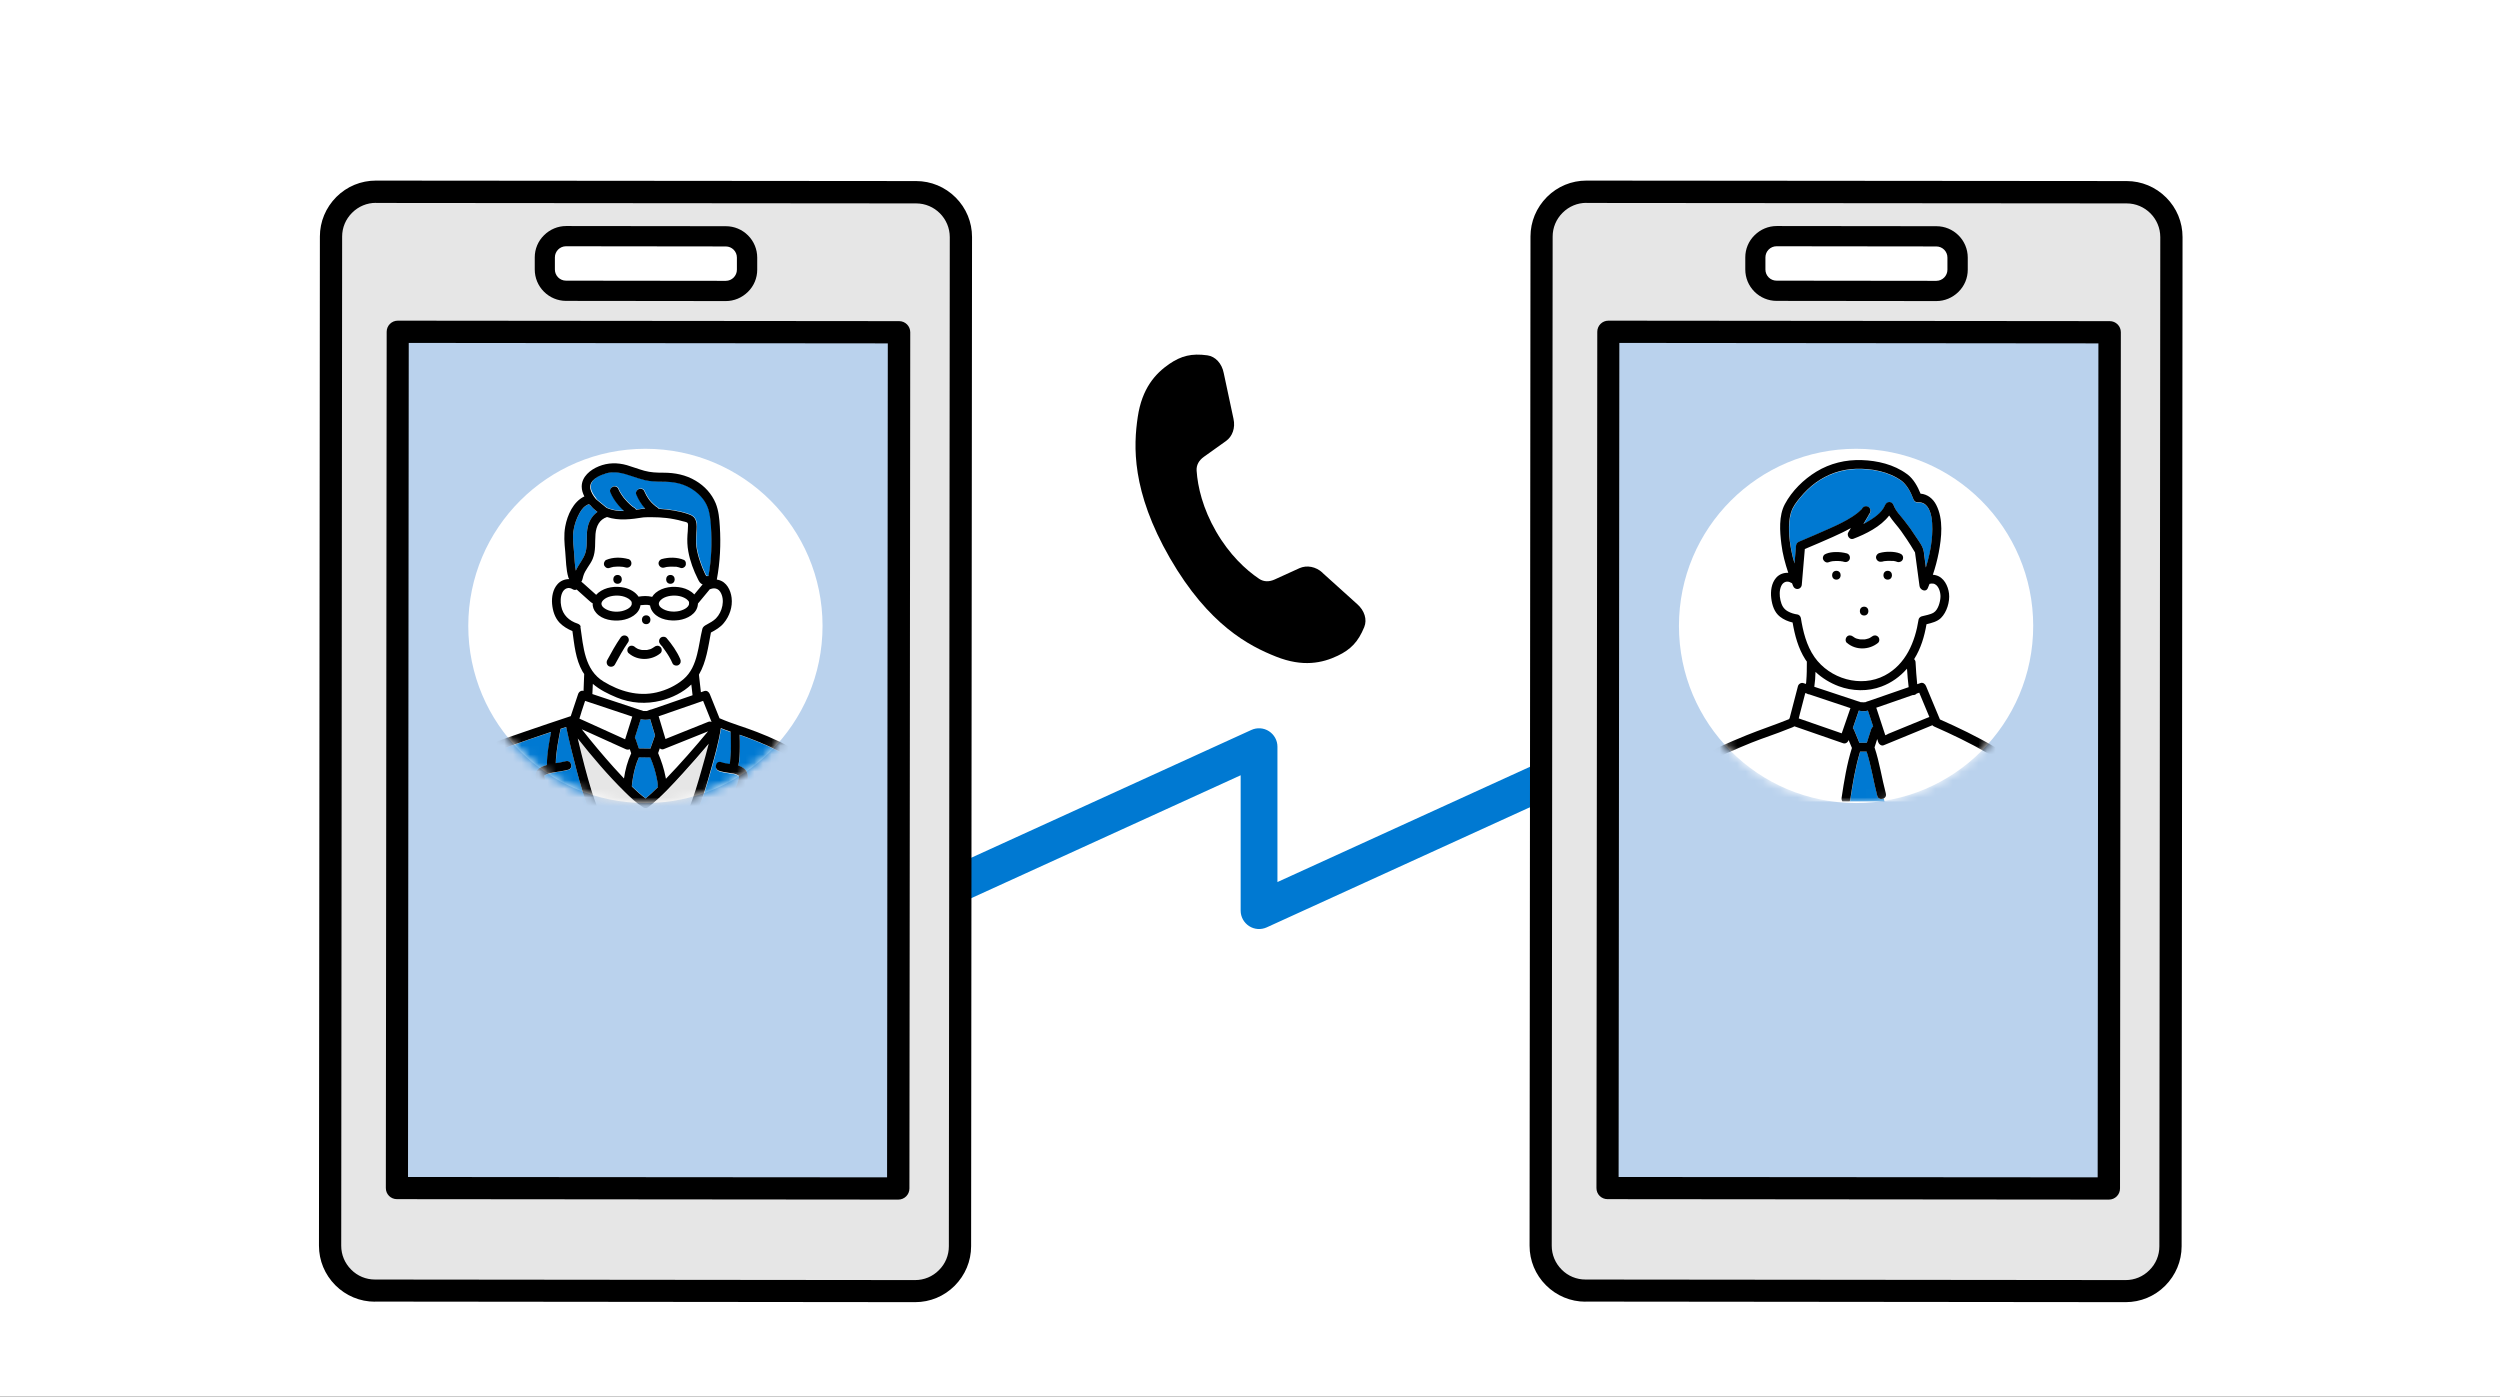 <svg width="290" height="162" viewBox="0 0 290 162" fill="none" xmlns="http://www.w3.org/2000/svg">
<rect x="0" y="0" width="290" height="162" fill="#333333" stroke="none"/>
<g clip-path="url(#clip0_1852_310150)">
<rect width="290" height="162" fill="white"/>
<g clip-path="url(#clip1_1852_310150)">
<path d="M100.495 109.529C99.685 109.529 98.916 109.07 98.554 108.281C98.063 107.214 98.532 105.944 99.61 105.454L145.164 84.672C145.825 84.373 146.593 84.426 147.201 84.821C147.809 85.216 148.183 85.888 148.183 86.613V102.317L188.786 83.786C189.864 83.296 191.123 83.765 191.614 84.842C192.104 85.909 191.635 87.179 190.557 87.669L146.935 107.577C146.273 107.875 145.505 107.822 144.897 107.427C144.289 107.033 143.916 106.36 143.916 105.635V89.931L101.381 109.337C101.093 109.465 100.794 109.529 100.495 109.529Z" fill="#0079D2"/>
<path d="M153.422 66.44C152.633 65.714 151.587 65.533 150.744 65.906L147.864 67.219C147.256 67.496 146.616 67.517 146.061 67.144C144.493 66.088 142.615 64.338 141.068 61.66C139.521 58.983 138.935 56.486 138.807 54.598C138.764 53.926 139.095 53.392 139.639 52.998L142.21 51.163C142.967 50.629 143.319 49.626 143.085 48.581L141.954 43.279C141.74 42.159 140.983 41.348 140.065 41.22C138.22 40.964 137.014 41.284 135.649 42.212C134.016 43.332 132.47 45.05 131.979 48.367C131.488 51.685 131.221 56.945 135.713 64.743C140.215 72.531 144.909 74.932 148.024 76.169C151.139 77.407 153.401 76.916 155.182 76.062C156.676 75.348 157.551 74.462 158.255 72.734C158.607 71.87 158.287 70.814 157.423 70.067L153.401 66.44H153.422Z" fill="black"/>
<path d="M138.955 42.306C137.985 42.306 137.227 42.572 136.331 43.18C135.093 44.034 133.621 45.399 133.162 48.536C132.65 52.024 132.597 56.953 136.758 64.154C140.918 71.355 145.207 73.766 148.482 75.068C151.427 76.242 153.358 75.644 154.702 74.993C155.982 74.385 156.633 73.671 157.188 72.284C157.348 71.889 157.145 71.345 156.675 70.939L152.632 67.291C152.205 66.896 151.661 66.768 151.235 66.96L148.365 68.272C147.341 68.742 146.295 68.678 145.431 68.102C143.969 67.131 141.868 65.317 140.076 62.223C138.294 59.13 137.782 56.398 137.664 54.649C137.6 53.614 138.07 52.686 138.987 52.024L141.558 50.19C141.932 49.923 142.103 49.379 141.974 48.813L140.844 43.511C140.726 42.882 140.364 42.434 139.937 42.37C139.585 42.316 139.265 42.295 138.966 42.295L138.955 42.306Z" fill="black"/>
<path d="M251.882 27.498C251.882 24.639 249.546 22.292 246.687 22.292L184.032 22.238C181.172 22.238 178.825 24.575 178.825 27.434L178.719 144.497C178.719 147.356 181.055 149.703 183.914 149.703L246.569 149.757C249.428 149.757 251.775 147.42 251.775 144.561L251.882 27.498Z" fill="#E6E6E6"/>
<path d="M183.912 149.172C182.675 149.172 181.501 148.681 180.616 147.796C179.73 146.91 179.25 145.737 179.25 144.499L179.357 27.436C179.357 24.864 181.448 22.773 184.029 22.773L246.684 22.827C247.922 22.827 249.096 23.317 249.981 24.203C250.866 25.088 251.347 26.262 251.347 27.5L251.24 144.563C251.24 147.134 249.149 149.225 246.578 149.225L183.912 149.172Z" fill="#E6E6E6"/>
<path d="M183.916 150.996C182.188 150.996 180.556 150.313 179.329 149.086C178.102 147.86 177.43 146.227 177.43 144.499L177.536 27.436C177.536 25.707 178.219 24.086 179.446 22.848C180.673 21.621 182.305 20.949 184.023 20.949L246.688 21.003C248.417 21.003 250.049 21.685 251.276 22.912C252.503 24.139 253.175 25.771 253.175 27.5L253.068 144.563C253.068 146.291 252.385 147.913 251.158 149.15C249.932 150.377 248.299 151.049 246.582 151.049L183.916 150.985V150.996ZM184.023 23.531C182.988 23.531 182.006 23.936 181.26 24.683C180.513 25.43 180.107 26.401 180.107 27.446L180.001 144.51C180.001 145.545 180.406 146.526 181.153 147.273C181.889 148.02 182.871 148.425 183.916 148.425L246.571 148.489C247.617 148.489 248.598 148.084 249.334 147.337C250.081 146.601 250.486 145.619 250.486 144.574L250.593 27.51C250.593 25.355 248.843 23.595 246.688 23.595L184.033 23.542L184.023 23.531Z" fill="black"/>
<path d="M183.914 150.462C182.324 150.462 180.831 149.844 179.711 148.713C178.58 147.582 177.961 146.088 177.961 144.499L178.068 27.435C178.068 25.846 178.686 24.352 179.817 23.232C180.948 22.112 182.442 21.482 184.021 21.482L246.676 21.536C248.265 21.536 249.759 22.154 250.879 23.285C251.999 24.416 252.629 25.91 252.618 27.499L252.511 144.563C252.511 146.142 251.892 147.635 250.762 148.766C249.631 149.886 248.137 150.516 246.558 150.516L183.903 150.452L183.914 150.462ZM184.021 22.997C182.836 22.997 181.727 23.456 180.884 24.299C180.041 25.142 179.583 26.251 179.572 27.435L179.465 144.499C179.465 145.683 179.924 146.793 180.767 147.635C181.609 148.478 182.719 148.948 183.903 148.948L246.558 149.012C247.742 149.012 248.863 148.553 249.695 147.71C250.538 146.867 251.007 145.758 251.007 144.574L251.114 27.51C251.114 25.056 249.119 23.061 246.676 23.061L184.021 23.008V22.997Z" fill="black"/>
<path d="M183.912 149.929C182.471 149.929 181.106 149.363 180.082 148.329C179.058 147.304 178.492 145.939 178.492 144.499L178.599 27.435C178.599 25.995 179.164 24.629 180.199 23.605C181.223 22.581 182.589 22.016 184.029 22.016L246.684 22.069C248.135 22.069 249.49 22.634 250.514 23.659C251.538 24.683 252.104 26.048 252.104 27.499L251.997 144.563C251.997 146.003 251.431 147.368 250.397 148.393C249.373 149.417 248.007 149.982 246.567 149.982L183.912 149.918V149.929ZM184.018 22.464C182.695 22.464 181.447 22.986 180.508 23.925C179.57 24.864 179.047 26.112 179.047 27.435L178.94 144.499C178.94 145.821 179.452 147.07 180.402 148.009C181.341 148.958 182.589 149.47 183.922 149.47L246.577 149.534C247.9 149.534 249.159 149.011 250.098 148.073C251.037 147.134 251.56 145.886 251.56 144.563L251.666 27.499C251.666 24.757 249.437 22.517 246.695 22.517L184.04 22.464H184.018Z" fill="black"/>
<path d="M243.811 38.551L186.565 38.498L186.511 97.857L186.469 137.809L244.622 137.863L244.707 38.551H243.811Z" fill="#BAD2ED"/>
<path d="M244.125 39.053H187.039V137.308H244.125V39.053Z" fill="#BAD2ED"/>
<path d="M186.468 139.101C186.126 139.101 185.796 138.962 185.561 138.728C185.316 138.482 185.188 138.162 185.188 137.81L185.284 38.488C185.284 37.773 185.86 37.197 186.574 37.197L244.727 37.251C245.442 37.251 246.018 37.827 246.018 38.541L245.922 137.864C245.922 138.578 245.346 139.154 244.631 139.154L186.478 139.101H186.468ZM187.759 136.53L243.33 136.573L243.415 39.832L187.844 39.779L187.759 136.519V136.53Z" fill="black"/>
<path d="M224.611 34.924L206.091 34.903C205.12 34.903 204.203 34.519 203.52 33.836C202.837 33.153 202.453 32.236 202.453 31.254V29.857C202.453 28.886 202.837 27.968 203.531 27.286C204.224 26.603 205.131 26.219 206.102 26.219L224.622 26.24C225.593 26.24 226.51 26.624 227.193 27.307C227.876 27.99 228.26 28.907 228.26 29.889V31.286C228.26 32.257 227.876 33.175 227.182 33.857C226.489 34.54 225.582 34.924 224.611 34.924ZM206.08 29.867V31.265H224.601V29.889L206.08 29.867Z" fill="black"/>
<path d="M206.08 32.556C205.365 32.556 204.789 31.98 204.789 31.265V29.857C204.789 29.153 205.365 28.566 206.08 28.566L224.611 28.588C225.326 28.588 225.902 29.164 225.902 29.879V31.287C225.902 31.991 225.326 32.578 224.611 32.578L206.08 32.556Z" fill="white"/>
<path d="M215.305 93.153C226.653 93.153 235.852 83.954 235.852 72.606C235.852 61.258 226.653 52.059 215.305 52.059C203.957 52.059 194.758 61.258 194.758 72.606C194.758 83.954 203.957 93.153 215.305 93.153Z" fill="white"/>
<mask id="mask0_1852_310150" style="mask-type:luminance" maskUnits="userSpaceOnUse" x="194" y="52" width="42" height="42">
<path d="M215.297 93.151C226.645 93.151 235.844 83.952 235.844 72.604C235.844 61.256 226.645 52.057 215.297 52.057C203.949 52.057 194.75 61.256 194.75 72.604C194.75 83.952 203.949 93.151 215.297 93.151Z" fill="white"/>
</mask>
<g mask="url(#mask0_1852_310150)">
<path d="M216.687 82.43C216.314 82.547 215.972 82.515 215.631 82.43C215.396 83.102 215.162 83.785 214.938 84.457C215.002 84.521 215.055 84.606 215.087 84.691C215.29 85.182 215.492 85.673 215.695 86.164H216.559C216.73 85.63 216.9 85.097 217.071 84.563C217.114 84.435 217.189 84.339 217.295 84.275C217.093 83.656 216.89 83.049 216.687 82.43Z" fill="#0079D2"/>
<path d="M208.175 65.382L208.346 63.334C208.367 63.078 208.495 62.939 208.719 62.843C209.872 62.363 211.12 61.83 212.293 61.296C213.189 60.891 214.086 60.464 214.918 59.931C215.248 59.717 215.558 59.483 215.835 59.205C215.889 59.152 215.931 59.099 215.985 59.035C215.995 58.992 216.017 58.981 216.017 58.992C216.102 58.885 216.209 58.789 216.337 58.757C216.667 58.682 216.977 58.907 216.987 59.248C216.987 59.365 216.945 59.483 216.881 59.6C216.966 59.589 217.051 59.611 216.838 59.685C216.795 59.76 216.742 59.835 216.71 59.899C216.529 60.208 216.347 60.507 216.166 60.816C216.241 60.773 216.315 60.741 216.39 60.699C217.233 60.219 218.289 59.568 218.673 58.629C218.865 58.16 219.473 58.128 219.665 58.629C219.932 59.333 220.465 59.867 220.935 60.443C221.404 61.029 221.831 61.638 222.236 62.267C222.599 62.822 223.09 63.398 223.175 64.07C223.25 64.667 223.335 65.265 223.41 65.862C223.73 64.806 223.986 63.729 224.092 62.63C224.21 61.456 224.402 58.16 222.45 58.298C222.215 58.32 222.023 58.128 221.959 57.925C221.681 57.167 221.265 56.357 220.636 55.834C219.1 54.724 217.115 54.351 215.259 54.415C213.563 54.479 211.963 55.044 210.597 56.047C209.946 56.527 209.36 57.103 208.847 57.722C208.431 58.234 207.973 58.81 207.781 59.451C207.375 60.859 207.546 62.502 207.813 63.921C207.909 64.422 208.037 64.923 208.186 65.403L208.175 65.382Z" fill="#0079D2"/>
<path d="M222.358 80.468C222.251 80.564 222.113 80.628 221.985 80.639C221.953 80.639 221.921 80.639 221.899 80.639C221.291 80.852 220.673 81.066 220.064 81.279C219.264 81.556 218.464 81.834 217.664 82.111C217.664 82.132 217.685 82.154 217.696 82.175C218.037 83.221 218.379 84.255 218.72 85.301C218.806 85.269 218.891 85.237 218.976 85.194C220.598 84.533 222.219 83.861 223.841 83.199L222.668 80.383C222.571 80.415 222.475 80.447 222.369 80.49L222.358 80.468Z" fill="white"/>
<path d="M216.805 59.632C216.805 59.632 216.784 59.674 216.773 59.685C216.795 59.685 216.816 59.674 216.837 59.663C216.859 59.632 216.869 59.61 216.88 59.578C216.848 59.578 216.805 59.599 216.805 59.621V59.632Z" fill="#0079D2"/>
<path d="M213.563 65.094C213.563 65.094 213.542 65.094 213.531 65.094C213.553 65.094 213.638 65.104 213.563 65.094Z" fill="#0079D2"/>
<path d="M218.61 78.355C221.063 77.064 222.13 74.461 222.536 71.858C222.568 71.687 222.738 71.538 222.898 71.495C223.336 71.378 223.891 71.303 224.275 71.069C224.808 70.748 225.053 69.81 225.075 69.234C225.096 68.7 224.851 67.793 224.221 67.697C224.083 67.676 223.944 67.697 223.805 67.729C223.741 67.9 223.677 68.06 223.603 68.231C223.357 68.754 222.706 68.412 222.642 67.975C222.472 66.673 222.301 65.382 222.12 64.081C222.098 64.049 222.077 64.006 222.056 63.974C221.778 63.494 221.48 63.025 221.17 62.566C220.754 61.936 220.306 61.328 219.826 60.742C219.57 60.432 219.325 60.133 219.122 59.803C218.14 61.104 216.412 61.958 214.961 62.502C214.534 62.662 214.161 62.107 214.385 61.744C214.481 61.584 214.588 61.414 214.684 61.254C214.001 61.638 213.286 61.968 212.582 62.288C211.505 62.769 210.416 63.227 209.339 63.686C209.222 65.062 209.104 66.449 208.987 67.825C208.934 68.412 208.187 68.508 207.973 67.964C207.931 67.857 207.899 67.761 207.856 67.655C207.813 67.644 207.781 67.623 207.739 67.601C207.28 67.313 206.811 67.527 206.597 67.985C206.373 68.487 206.405 69.116 206.512 69.628C206.64 70.194 206.853 70.631 207.376 70.919C207.717 71.111 208.112 71.228 208.496 71.282C208.656 71.303 208.827 71.484 208.859 71.645C209.115 73.255 209.499 74.877 210.448 76.232C212.209 78.76 215.825 79.827 218.599 78.366L218.61 78.355ZM213.02 67.239C212.358 67.239 212.358 66.214 213.02 66.214C213.681 66.214 213.681 67.239 213.02 67.239ZM218.972 67.239C218.311 67.239 218.311 66.214 218.972 66.214C219.634 66.214 219.634 67.239 218.972 67.239ZM217.991 64.177C218.396 64.07 218.834 64.017 219.26 64.027C219.634 64.027 220.029 64.081 220.37 64.219C220.498 64.273 220.605 64.337 220.679 64.454C220.754 64.572 220.765 64.721 220.733 64.849C220.701 64.966 220.605 65.094 220.498 65.158C220.402 65.222 220.221 65.254 220.103 65.212C219.965 65.158 219.815 65.116 219.666 65.094C219.645 65.094 219.634 65.094 219.613 65.094C219.581 65.094 219.549 65.094 219.527 65.094C219.442 65.094 219.357 65.084 219.26 65.084C219.068 65.084 218.887 65.084 218.695 65.105C218.684 65.105 218.663 65.105 218.652 65.105C218.61 65.105 218.556 65.116 218.514 65.126C218.428 65.148 218.343 65.158 218.258 65.19C217.98 65.265 217.714 65.094 217.628 64.828C217.543 64.561 217.724 64.262 217.991 64.198V64.177ZM216.241 70.364C216.903 70.364 216.903 71.388 216.241 71.388C215.58 71.388 215.58 70.364 216.241 70.364ZM214.983 73.853L215.015 73.874C215.025 73.874 215.047 73.896 215.057 73.906C215.111 73.938 215.153 73.97 215.207 74.002C215.217 74.002 215.324 74.056 215.324 74.056C215.356 74.066 215.388 74.077 215.42 74.088C215.537 74.13 215.665 74.152 215.783 74.173C215.676 74.152 215.815 74.173 215.836 74.173C215.9 74.173 215.964 74.173 216.028 74.173C216.092 74.173 216.156 74.173 216.231 74.173C216.241 74.173 216.284 74.173 216.316 74.173C216.444 74.152 216.561 74.12 216.679 74.088C216.711 74.088 216.743 74.066 216.775 74.056C216.785 74.056 216.796 74.056 216.796 74.056C216.796 74.056 216.892 74.013 216.903 74.002C216.956 73.97 217.009 73.938 217.063 73.906C217.084 73.896 217.106 73.874 217.138 73.853C217.362 73.672 217.639 73.65 217.863 73.853C218.055 74.024 218.076 74.408 217.863 74.578C216.849 75.41 215.281 75.453 214.268 74.578C214.054 74.386 214.086 74.045 214.268 73.853C214.46 73.64 214.79 73.682 214.993 73.853H214.983ZM211.537 64.465C211.611 64.337 211.718 64.283 211.846 64.23C212.187 64.091 212.593 64.049 212.956 64.038C213.382 64.027 213.809 64.07 214.225 64.187C214.502 64.262 214.641 64.55 214.588 64.817C214.534 65.084 214.214 65.244 213.958 65.18C213.873 65.158 213.777 65.137 213.692 65.116C213.66 65.116 213.574 65.116 213.542 65.094C213.532 65.094 213.521 65.094 213.51 65.094C213.329 65.073 213.148 65.073 212.966 65.073C212.87 65.073 212.785 65.073 212.689 65.094C212.689 65.094 212.657 65.094 212.635 65.094C212.614 65.094 212.571 65.094 212.55 65.105C212.401 65.126 212.262 65.169 212.123 65.222C211.857 65.329 211.569 65.105 211.494 64.859C211.451 64.731 211.483 64.572 211.547 64.465H211.537Z" fill="white"/>
<path d="M215.515 81.343C215.632 81.386 215.782 81.418 215.899 81.471C215.824 81.439 216.08 81.471 216.166 81.471C216.272 81.471 216.411 81.439 216.358 81.46C216.358 81.46 216.368 81.46 216.379 81.46C216.518 81.407 216.656 81.364 216.795 81.311C218.331 80.778 219.878 80.244 221.414 79.711C221.329 78.996 221.276 78.281 221.222 77.566C220.412 78.473 219.419 79.199 218.267 79.636C216.688 80.223 214.885 80.18 213.307 79.604C212.304 79.231 211.386 78.665 210.607 77.94C210.597 78.516 210.554 79.103 210.469 79.668C210.981 79.839 211.504 80.01 212.016 80.18C213.179 80.564 214.352 80.959 215.515 81.343Z" fill="white"/>
<path d="M208.87 83.401C210.459 83.956 212.049 84.51 213.638 85.055C213.98 84.073 214.31 83.102 214.652 82.121C213.052 81.587 211.462 81.054 209.862 80.52C209.83 80.52 209.798 80.52 209.766 80.51C209.702 80.499 209.648 80.467 209.606 80.435C209.542 80.414 209.478 80.392 209.414 80.371C209.211 81.16 208.998 81.961 208.795 82.75C208.742 82.931 208.699 83.124 208.656 83.316C208.731 83.337 208.806 83.369 208.87 83.39V83.401Z" fill="white"/>
<path d="M215.969 59.119C215.969 59.119 215.99 59.077 216.001 59.066C216.033 59.023 216.033 58.991 216.022 58.98C216.011 58.991 216.001 59.013 215.99 59.023C215.99 59.044 215.979 59.077 215.969 59.119Z" fill="#0079D2"/>
<path d="M213.643 92.532C213.931 90.591 214.262 88.628 214.838 86.761C214.71 86.452 214.582 86.142 214.454 85.844C214.454 85.844 214.454 85.844 214.454 85.854C214.369 86.1 214.091 86.313 213.825 86.217C213.569 86.132 213.313 86.035 213.057 85.95C211.424 85.385 209.803 84.819 208.17 84.254C207.946 84.393 207.658 84.478 207.434 84.563C206.037 85.139 204.586 85.587 203.178 86.153C202.356 86.484 201.545 86.825 200.735 87.188C200.084 87.476 199.422 87.753 198.857 88.191C197.385 89.321 196.467 91.039 196.041 92.821C196.03 92.874 196.009 92.927 195.977 92.97H213.729C213.654 92.853 213.622 92.703 213.643 92.543V92.532Z" fill="white"/>
<path d="M217.781 92.33C217.323 90.623 217.067 88.873 216.544 87.188H215.787C215.232 89.012 214.912 90.921 214.634 92.81C214.634 92.863 214.602 92.916 214.57 92.959H218.614L218.539 92.607C218.272 92.756 217.877 92.703 217.771 92.33H217.781Z" fill="#0079D2"/>
<path d="M235.936 92.426C235.712 92.629 235.338 92.671 235.167 92.319C234.709 91.402 234.271 90.463 233.653 89.642C232.863 88.596 231.636 87.988 230.527 87.348C228.532 86.196 226.462 85.204 224.36 84.275C224.275 84.243 224.222 84.19 224.179 84.137C223.955 84.233 223.731 84.318 223.507 84.414C221.843 85.097 220.189 85.78 218.525 86.462C218.258 86.569 217.97 86.345 217.895 86.1C217.853 85.982 217.81 85.854 217.778 85.737C217.671 86.057 217.575 86.377 217.469 86.708C218.045 88.457 218.301 90.282 218.781 92.063C218.845 92.319 218.728 92.511 218.557 92.618L218.632 92.97H236.128C236.074 92.789 236.021 92.607 235.957 92.437L235.936 92.426Z" fill="white"/>
<path d="M216.879 59.59C216.879 59.59 216.847 59.644 216.836 59.676C217.06 59.601 216.964 59.58 216.879 59.59Z" fill="black"/>
<path d="M215.977 59.022C215.977 59.022 215.998 58.991 216.008 58.98C216.008 58.98 215.987 58.98 215.977 59.022Z" fill="black"/>
<path d="M213.02 66.213C212.358 66.213 212.358 67.237 213.02 67.237C213.681 67.237 213.681 66.213 213.02 66.213Z" fill="black"/>
<path d="M216.238 71.399C216.9 71.399 216.9 70.375 216.238 70.375C215.577 70.375 215.577 71.399 216.238 71.399Z" fill="black"/>
<path d="M214.253 74.577C215.266 75.452 216.824 75.409 217.848 74.577C218.061 74.406 218.04 74.022 217.848 73.852C217.624 73.649 217.346 73.67 217.122 73.852C217.101 73.873 217.08 73.883 217.048 73.905C216.994 73.937 216.941 73.969 216.888 74.001C216.877 74.001 216.77 74.054 216.781 74.054C216.781 74.054 216.77 74.054 216.76 74.054C216.728 74.065 216.696 74.076 216.664 74.086C216.546 74.129 216.418 74.15 216.301 74.171C216.28 74.171 216.237 74.171 216.216 74.171C216.152 74.171 216.088 74.171 216.013 74.171C215.949 74.171 215.885 74.171 215.821 74.171C215.81 74.171 215.661 74.139 215.768 74.171C215.64 74.15 215.522 74.118 215.405 74.086C215.373 74.076 215.341 74.065 215.309 74.054C215.309 74.054 215.202 74.001 215.191 74.001C215.138 73.969 215.085 73.937 215.042 73.905C215.031 73.905 215.01 73.883 214.999 73.873C214.999 73.873 214.999 73.873 214.967 73.852C214.765 73.681 214.434 73.638 214.242 73.852C214.061 74.043 214.029 74.396 214.242 74.577H214.253Z" fill="black"/>
<path d="M218.973 66.213C218.311 66.213 218.311 67.237 218.973 67.237C219.634 67.237 219.634 66.213 218.973 66.213Z" fill="black"/>
<path d="M218.267 65.168C218.353 65.147 218.438 65.126 218.523 65.104C218.566 65.104 218.619 65.094 218.662 65.083C218.673 65.083 218.694 65.083 218.705 65.083C218.886 65.062 219.078 65.051 219.27 65.062C219.355 65.062 219.441 65.062 219.537 65.072C219.569 65.072 219.601 65.072 219.622 65.072C219.643 65.072 219.654 65.072 219.675 65.072C219.825 65.094 219.974 65.136 220.113 65.19C220.23 65.232 220.411 65.19 220.508 65.136C220.614 65.072 220.721 64.955 220.742 64.827C220.774 64.699 220.764 64.55 220.689 64.432C220.614 64.315 220.508 64.251 220.379 64.198C220.038 64.059 219.633 64.016 219.27 64.005C218.843 63.995 218.417 64.037 218 64.155C217.744 64.23 217.552 64.528 217.638 64.784C217.723 65.051 217.99 65.222 218.267 65.147V65.168Z" fill="black"/>
<path d="M212.113 65.223C212.251 65.169 212.39 65.127 212.539 65.105C212.55 65.105 212.593 65.105 212.625 65.095C212.646 65.095 212.678 65.095 212.678 65.095C212.774 65.095 212.859 65.084 212.955 65.073C213.137 65.073 213.318 65.073 213.5 65.095C213.51 65.095 213.521 65.095 213.532 65.095C213.553 65.116 213.649 65.116 213.681 65.116C213.777 65.137 213.862 65.159 213.948 65.18C214.204 65.255 214.513 65.095 214.577 64.817C214.641 64.54 214.492 64.263 214.214 64.188C213.809 64.081 213.372 64.028 212.945 64.038C212.571 64.038 212.177 64.092 211.835 64.231C211.707 64.284 211.601 64.337 211.526 64.465C211.462 64.572 211.43 64.743 211.473 64.86C211.547 65.095 211.835 65.329 212.102 65.223H212.113ZM213.532 65.084C213.532 65.084 213.553 65.084 213.564 65.084C213.638 65.084 213.564 65.084 213.532 65.084Z" fill="black"/>
<path d="M236.052 91.797C235.572 90.837 235.113 89.876 234.462 89.023C233.641 87.945 232.468 87.295 231.315 86.612C229.288 85.417 227.176 84.404 225.032 83.454L223.421 79.592C223.325 79.347 223.079 79.133 222.791 79.229C222.663 79.272 222.525 79.315 222.397 79.368C222.311 78.525 222.247 77.683 222.205 76.829C222.205 76.69 222.141 76.562 222.045 76.466C222.045 76.466 222.045 76.466 222.045 76.456C222.823 75.207 223.229 73.842 223.474 72.412C224.072 72.263 224.712 72.114 225.149 71.687C225.832 71.015 226.195 69.799 226.088 68.86C225.981 67.964 225.49 66.961 224.552 66.726C224.445 66.694 224.328 66.683 224.21 66.673C224.498 65.83 224.722 64.966 224.893 64.102C225.224 62.342 225.458 60.24 224.605 58.575C224.232 57.839 223.581 57.327 222.781 57.263C222.45 56.431 221.981 55.588 221.287 55.044C221.266 55.034 221.255 55.023 221.234 55.012C221.212 55.002 221.202 54.98 221.18 54.97C219.698 53.882 217.788 53.433 215.974 53.369C214.107 53.305 212.283 53.743 210.693 54.714C209.221 55.61 207.856 56.954 207.045 58.48C206.319 59.834 206.458 61.648 206.639 63.11C206.778 64.262 207.077 65.361 207.44 66.449C206.917 66.417 206.383 66.609 206.021 67.035C205.477 67.665 205.37 68.593 205.466 69.393C205.562 70.193 205.818 71.025 206.479 71.538C206.896 71.868 207.418 72.092 207.941 72.21C208.197 73.703 208.592 75.197 209.413 76.488C209.467 76.573 209.531 76.658 209.595 76.744C209.595 76.754 209.595 76.765 209.595 76.786C209.595 77.17 209.595 77.544 209.584 77.928C209.584 78.269 209.552 78.621 209.531 78.963C209.531 79.091 209.509 79.219 209.488 79.336C209.392 79.304 209.285 79.272 209.189 79.24C208.933 79.155 208.624 79.336 208.56 79.603C208.24 80.83 207.92 82.067 207.6 83.294C207.568 83.337 207.546 83.379 207.525 83.422C205.893 84.084 204.228 84.628 202.596 85.289C201.551 85.716 200.516 86.153 199.492 86.623C198.51 87.071 197.657 87.764 196.974 88.596C196.025 89.748 195.384 91.103 195.032 92.543C194.99 92.714 195.032 92.853 195.118 92.97H195.961C195.961 92.97 196.014 92.874 196.025 92.821C196.451 91.05 197.369 89.322 198.841 88.191C199.417 87.753 200.068 87.476 200.719 87.188C201.529 86.836 202.34 86.484 203.162 86.153C204.57 85.588 206.021 85.14 207.418 84.564C207.642 84.468 207.93 84.393 208.154 84.254C209.787 84.82 211.408 85.385 213.04 85.951C213.297 86.036 213.553 86.132 213.809 86.217C214.086 86.313 214.353 86.111 214.438 85.854C214.438 85.854 214.438 85.854 214.438 85.844C214.566 86.153 214.694 86.463 214.822 86.761C214.235 88.639 213.915 90.602 213.627 92.533C213.606 92.682 213.627 92.832 213.713 92.96H214.555C214.555 92.96 214.609 92.864 214.619 92.81C214.897 90.933 215.217 89.023 215.772 87.188H216.529C217.062 88.874 217.318 90.623 217.767 92.33C217.873 92.714 218.268 92.767 218.535 92.608C218.716 92.501 218.833 92.309 218.759 92.053C218.289 90.271 218.033 88.447 217.447 86.697C217.553 86.377 217.649 86.057 217.756 85.726C217.799 85.844 217.841 85.972 217.873 86.089C217.948 86.324 218.236 86.559 218.503 86.452C220.167 85.769 221.821 85.086 223.485 84.404C223.709 84.308 223.933 84.222 224.157 84.126C224.2 84.18 224.264 84.222 224.338 84.265C226.44 85.193 228.52 86.185 230.505 87.337C231.614 87.977 232.841 88.596 233.63 89.631C234.249 90.453 234.697 91.391 235.145 92.309C235.316 92.661 235.689 92.618 235.913 92.415C235.796 92.106 235.636 91.807 235.391 91.551C235.647 91.807 235.796 92.106 235.913 92.415C236.073 92.266 236.148 92.042 236.031 91.797H236.052ZM207.77 59.418C207.952 58.778 208.41 58.202 208.837 57.69C209.349 57.071 209.936 56.495 210.587 56.015C211.963 55.012 213.553 54.436 215.249 54.383C217.105 54.319 219.1 54.692 220.626 55.802C221.255 56.325 221.671 57.135 221.949 57.893C222.023 58.096 222.205 58.288 222.439 58.266C224.392 58.127 224.2 61.424 224.082 62.597C223.976 63.696 223.719 64.774 223.399 65.83C223.325 65.233 223.239 64.635 223.165 64.038C223.079 63.376 222.589 62.789 222.226 62.235C221.821 61.605 221.394 60.997 220.924 60.41C220.466 59.834 219.922 59.301 219.655 58.597C219.463 58.096 218.855 58.127 218.663 58.597C218.279 59.536 217.222 60.187 216.38 60.666C216.305 60.709 216.23 60.741 216.156 60.784C216.337 60.474 216.518 60.176 216.7 59.866C216.742 59.802 216.785 59.728 216.828 59.653C216.806 59.653 216.785 59.664 216.764 59.674C216.774 59.653 216.796 59.632 216.796 59.621C216.796 59.6 216.838 59.589 216.87 59.578C216.934 59.461 216.977 59.344 216.977 59.226C216.966 58.885 216.657 58.65 216.326 58.736C216.188 58.768 216.092 58.864 216.006 58.97C216.006 58.97 216.006 59.013 215.985 59.056C215.974 59.077 215.964 59.088 215.953 59.109C215.953 59.066 215.953 59.034 215.974 59.013C215.921 59.077 215.878 59.13 215.825 59.184C215.548 59.461 215.238 59.696 214.907 59.909C214.086 60.443 213.19 60.869 212.283 61.275C211.11 61.808 209.872 62.331 208.709 62.822C208.485 62.918 208.357 63.067 208.336 63.312L208.165 65.361C208.016 64.87 207.888 64.379 207.792 63.878C207.525 62.459 207.354 60.816 207.76 59.408L207.77 59.418ZM208.88 71.644C208.859 71.484 208.677 71.303 208.517 71.281C208.133 71.228 207.738 71.111 207.397 70.919C206.874 70.631 206.661 70.193 206.533 69.628C206.415 69.105 206.394 68.476 206.618 67.985C206.821 67.516 207.301 67.313 207.76 67.601C207.802 67.622 207.834 67.644 207.877 67.654C207.92 67.761 207.952 67.857 207.994 67.964C208.197 68.508 208.955 68.422 209.008 67.825C209.125 66.449 209.243 65.062 209.36 63.686C210.448 63.227 211.536 62.768 212.603 62.288C213.318 61.968 214.022 61.637 214.705 61.253C214.609 61.413 214.502 61.584 214.406 61.744C214.182 62.107 214.555 62.661 214.982 62.502C216.433 61.947 218.151 61.104 219.143 59.802C219.356 60.122 219.591 60.432 219.847 60.741C220.338 61.317 220.775 61.925 221.191 62.566C221.5 63.024 221.789 63.494 222.077 63.974C222.098 64.006 222.119 64.048 222.141 64.08C222.311 65.382 222.482 66.673 222.663 67.974C222.717 68.412 223.378 68.764 223.623 68.23C223.698 68.07 223.762 67.9 223.826 67.729C223.965 67.697 224.104 67.676 224.242 67.697C224.872 67.793 225.117 68.7 225.096 69.233C225.074 69.809 224.829 70.748 224.296 71.068C223.901 71.303 223.346 71.377 222.919 71.495C222.759 71.538 222.589 71.687 222.557 71.858C222.151 74.461 221.084 77.064 218.631 78.355C215.857 79.816 212.251 78.749 210.48 76.221C209.541 74.866 209.147 73.245 208.891 71.634L208.88 71.644ZM213.638 85.065C212.048 84.51 210.459 83.956 208.869 83.411C208.795 83.39 208.72 83.358 208.656 83.337C208.698 83.145 208.741 82.963 208.794 82.771C208.997 81.982 209.211 81.182 209.413 80.392C209.477 80.414 209.541 80.435 209.605 80.456C209.648 80.488 209.701 80.52 209.765 80.531C209.797 80.531 209.829 80.542 209.861 80.542C211.462 81.075 213.051 81.609 214.651 82.142C214.31 83.123 213.979 84.094 213.638 85.076V85.065ZM217.062 84.564C216.892 85.097 216.721 85.63 216.55 86.164H215.686C215.484 85.673 215.281 85.182 215.078 84.692C215.046 84.606 214.993 84.532 214.929 84.457C215.163 83.785 215.398 83.102 215.622 82.43C215.964 82.515 216.316 82.537 216.678 82.43C216.881 83.049 217.084 83.657 217.286 84.275C217.18 84.34 217.105 84.436 217.062 84.564ZM216.785 81.31C216.646 81.352 216.497 81.395 216.369 81.459C216.369 81.459 216.358 81.459 216.348 81.459C216.39 81.438 216.262 81.47 216.156 81.47C216.07 81.47 215.814 81.427 215.889 81.47C215.772 81.416 215.633 81.384 215.505 81.342C214.342 80.958 213.169 80.563 212.006 80.179C211.494 80.008 210.971 79.838 210.459 79.667C210.544 79.091 210.587 78.515 210.597 77.939C211.366 78.664 212.294 79.229 213.297 79.603C214.875 80.19 216.678 80.232 218.257 79.635C219.409 79.208 220.412 78.483 221.212 77.565C221.255 78.28 221.319 78.995 221.404 79.71C219.868 80.243 218.321 80.776 216.785 81.31ZM218.951 85.182C218.865 85.214 218.78 85.246 218.695 85.289C218.353 84.243 218.012 83.209 217.671 82.163C217.671 82.142 217.649 82.121 217.639 82.099C218.439 81.822 219.239 81.544 220.039 81.267C220.647 81.054 221.266 80.84 221.874 80.627C221.906 80.627 221.927 80.627 221.959 80.627C222.087 80.627 222.237 80.563 222.333 80.456C222.429 80.424 222.525 80.392 222.631 80.35L223.805 83.166C222.183 83.828 220.562 84.5 218.94 85.161L218.951 85.182Z" fill="black"/>
</g>
<path d="M111.452 27.498C111.452 24.639 109.116 22.292 106.257 22.292L43.602 22.238C40.743 22.238 38.396 24.575 38.396 27.434L38.289 144.497C38.289 147.356 40.625 149.703 43.484 149.703L106.14 149.757C108.999 149.757 111.346 147.42 111.346 144.561L111.452 27.498Z" fill="#E6E6E6"/>
<path d="M43.482 149.172C42.245 149.172 41.071 148.681 40.186 147.796C39.3 146.91 38.82 145.737 38.82 144.499L38.927 27.436C38.927 24.864 41.018 22.773 43.6 22.773L106.255 22.827C107.492 22.827 108.666 23.317 109.551 24.203C110.437 25.088 110.917 26.262 110.917 27.5L110.81 144.563C110.81 147.134 108.719 149.225 106.148 149.225L43.482 149.172Z" fill="#E6E6E6"/>
<path d="M43.486 150.996C41.758 150.996 40.126 150.313 38.899 149.086C37.672 147.849 37 146.227 37 144.499L37.107 27.436C37.107 25.707 37.789 24.086 39.016 22.848C40.243 21.621 41.875 20.949 43.604 20.949L106.269 21.003C107.998 21.003 109.63 21.685 110.857 22.912C112.084 24.139 112.756 25.771 112.756 27.5L112.649 144.563C112.649 146.291 111.966 147.913 110.739 149.15C109.513 150.377 107.88 151.049 106.163 151.049L43.497 150.985L43.486 150.996ZM43.604 23.531C42.569 23.531 41.587 23.936 40.841 24.683C40.094 25.43 39.688 26.401 39.688 27.446L39.582 144.51C39.582 145.545 39.987 146.526 40.734 147.273C41.47 148.02 42.452 148.425 43.497 148.425L106.152 148.489C107.198 148.489 108.179 148.084 108.915 147.337C109.662 146.601 110.067 145.619 110.067 144.574L110.174 27.51C110.174 25.355 108.424 23.595 106.269 23.595L43.614 23.542L43.604 23.531Z" fill="black"/>
<path d="M43.492 150.462C41.902 150.462 40.409 149.844 39.289 148.713C38.158 147.582 37.539 146.088 37.539 144.499L37.646 27.435C37.646 25.846 38.264 24.352 39.395 23.232C40.526 22.112 42.02 21.482 43.599 21.482L106.254 21.536C107.843 21.536 109.337 22.154 110.457 23.285C111.577 24.416 112.207 25.91 112.196 27.499L112.089 144.563C112.089 146.142 111.471 147.635 110.34 148.766C109.209 149.886 107.715 150.516 106.136 150.516L43.481 150.452L43.492 150.462ZM43.609 22.997C42.425 22.997 41.316 23.456 40.473 24.299C39.63 25.142 39.171 26.251 39.161 27.435L39.054 144.499C39.054 145.683 39.513 146.793 40.355 147.635C41.198 148.478 42.308 148.948 43.492 148.948L106.147 149.012C107.331 149.012 108.451 148.553 109.284 147.71C110.126 146.867 110.596 145.758 110.596 144.574L110.702 27.51C110.702 25.056 108.707 23.061 106.264 23.061L43.609 23.008V22.997Z" fill="black"/>
<path d="M43.49 149.929C42.05 149.929 40.684 149.363 39.66 148.329C38.636 147.304 38.07 145.939 38.07 144.499L38.177 27.435C38.177 25.995 38.742 24.629 39.777 23.605C40.801 22.581 42.167 22.016 43.607 22.016L106.262 22.069C107.713 22.069 109.068 22.634 110.092 23.659C111.116 24.683 111.682 26.048 111.682 27.499L111.575 144.563C111.575 146.003 111.01 147.368 109.975 148.393C108.951 149.417 107.585 149.982 106.145 149.982L43.49 149.918V149.929ZM43.607 22.464C42.284 22.464 41.036 22.986 40.097 23.925C39.158 24.864 38.636 26.112 38.636 27.435L38.529 144.499C38.529 145.821 39.041 147.07 39.991 148.009C40.929 148.958 42.178 149.47 43.511 149.47L106.166 149.534C107.489 149.534 108.748 149.011 109.687 148.073C110.626 147.134 111.148 145.886 111.148 144.563L111.255 27.499C111.255 24.757 109.025 22.517 106.284 22.517L43.629 22.464H43.607Z" fill="black"/>
<path d="M103.381 38.551L46.135 38.498L46.082 97.857L46.039 137.809L104.192 137.863L104.288 38.551H103.381Z" fill="#BAD2ED"/>
<path d="M103.711 39.053H46.625V137.308H103.711V39.053Z" fill="#BAD2ED"/>
<path d="M46.038 139.101C45.697 139.101 45.366 138.962 45.131 138.728C44.886 138.482 44.758 138.162 44.758 137.81L44.854 38.488C44.854 37.773 45.43 37.197 46.145 37.197L104.298 37.251C105.012 37.251 105.589 37.827 105.589 38.541L105.493 137.864C105.493 138.578 104.916 139.154 104.202 139.154L46.049 139.101H46.038ZM47.329 136.53L102.9 136.573L102.986 39.832L47.414 39.779L47.329 136.519V136.53Z" fill="black"/>
<path d="M84.189 34.924L65.669 34.903C64.698 34.903 63.781 34.519 63.098 33.836C62.415 33.153 62.031 32.236 62.031 31.254V29.857C62.031 28.886 62.415 27.968 63.109 27.286C63.802 26.603 64.709 26.219 65.68 26.219L84.2 26.24C85.171 26.24 86.088 26.624 86.771 27.307C87.454 27.99 87.838 28.907 87.838 29.889V31.286C87.838 32.257 87.454 33.175 86.76 33.857C86.067 34.54 85.16 34.924 84.189 34.924ZM65.669 29.867V31.265H84.189V29.889L65.669 29.867Z" fill="black"/>
<path d="M65.658 32.556C64.943 32.556 64.367 31.98 64.367 31.265V29.857C64.367 29.153 64.943 28.566 65.658 28.566L84.189 28.588C84.904 28.588 85.48 29.164 85.48 29.879V31.287C85.48 31.991 84.904 32.578 84.189 32.578L65.658 32.556Z" fill="white"/>
<path d="M74.868 93.153C86.215 93.153 95.415 83.954 95.415 72.606C95.415 61.258 86.215 52.059 74.868 52.059C63.52 52.059 54.32 61.258 54.32 72.606C54.32 83.954 63.52 93.153 74.868 93.153Z" fill="white"/>
<mask id="mask1_1852_310150" style="mask-type:luminance" maskUnits="userSpaceOnUse" x="54" y="52" width="42" height="42">
<path d="M74.875 93.151C86.223 93.151 95.422 83.952 95.422 72.604C95.422 61.256 86.223 52.057 74.875 52.057C63.527 52.057 54.328 61.256 54.328 72.604C54.328 83.952 63.527 93.151 74.875 93.151Z" fill="white"/>
</mask>
<g mask="url(#mask1_1852_310150)">
<path d="M78.908 82.207C78.066 82.496 77.233 82.784 76.391 83.082C76.401 83.104 76.412 83.136 76.423 83.157C76.679 84.01 76.935 84.864 77.191 85.717C77.265 85.685 77.34 85.653 77.415 85.621C79.015 84.981 80.615 84.341 82.205 83.701C82.311 83.658 82.429 83.669 82.536 83.722C82.205 82.912 81.885 82.101 81.554 81.279C80.669 81.589 79.783 81.887 78.908 82.197V82.207Z" fill="white"/>
<path d="M75.425 83.412C75.041 83.529 74.678 83.508 74.316 83.423C74.091 84.138 73.857 84.863 73.633 85.578C73.675 85.631 73.718 85.695 73.74 85.77C73.857 86.122 73.974 86.463 74.092 86.815C74.54 86.815 74.988 86.826 75.436 86.837C75.596 86.367 75.766 85.909 75.927 85.439C75.937 85.396 75.959 85.364 75.98 85.322C75.788 84.692 75.606 84.063 75.414 83.433C75.414 83.433 75.414 83.423 75.414 83.412H75.425Z" fill="#0079D2"/>
<path d="M74.214 82.325C74.342 82.367 74.491 82.399 74.608 82.453C74.608 82.453 74.608 82.453 74.619 82.453C74.619 82.453 74.63 82.453 74.64 82.453C74.726 82.453 74.822 82.453 74.907 82.453H75.035C75.035 82.453 75.067 82.453 75.078 82.431C75.227 82.367 75.376 82.325 75.526 82.271C77.115 81.717 78.716 81.172 80.305 80.618C80.305 80.607 80.305 80.597 80.305 80.586C80.295 80.49 80.284 80.394 80.273 80.298C80.241 79.988 80.209 79.679 80.167 79.37C79.207 80.298 77.905 80.916 76.657 81.237C74.928 81.674 73.147 81.557 71.504 80.874C70.49 80.458 69.53 79.978 68.741 79.295C68.719 79.69 68.709 80.084 68.688 80.479C69.328 80.692 69.968 80.906 70.608 81.119C71.803 81.514 72.998 81.919 74.203 82.314L74.214 82.325Z" fill="white"/>
<path d="M81.782 84.979C80.181 85.62 78.581 86.26 76.992 86.9C76.832 86.964 76.672 86.9 76.544 86.804C76.48 86.985 76.416 87.177 76.352 87.359C76.736 88.255 77.045 89.172 77.216 90.132C77.226 90.207 77.237 90.271 77.258 90.346C78.965 88.575 80.587 86.718 82.155 84.83C82.038 84.883 81.91 84.926 81.792 84.979H81.782Z" fill="white"/>
<path d="M76.324 91.127C76.324 91.031 76.302 90.924 76.292 90.828C76.292 90.806 76.27 90.678 76.27 90.647C76.26 90.572 76.249 90.487 76.228 90.412C76.068 89.537 75.801 88.673 75.449 87.851C75.012 87.851 74.574 87.841 74.126 87.83C73.806 88.523 73.582 89.356 73.443 90.134C73.411 90.305 73.379 90.476 73.358 90.647C73.358 90.678 73.358 90.71 73.347 90.732C73.347 90.732 73.347 90.743 73.347 90.753C73.347 90.817 73.337 90.871 73.326 90.935C73.326 91.031 73.305 91.116 73.305 91.212C73.337 91.233 73.358 91.265 73.39 91.297C73.87 91.756 74.361 92.215 74.905 92.599C75.406 92.183 75.886 91.735 76.345 91.276C76.345 91.223 76.345 91.159 76.345 91.105L76.324 91.127Z" fill="#0079D2"/>
<path d="M80.965 67.184C80.453 66.171 80.047 65.083 79.845 63.963C79.727 63.322 79.706 62.693 79.749 62.042C79.77 61.754 79.791 61.477 79.802 61.189C79.802 61.061 79.845 60.762 79.759 60.655C79.674 60.549 79.301 60.495 79.162 60.453C78.853 60.367 78.543 60.293 78.223 60.229C77.636 60.122 77.05 60.058 76.452 60.015C75.844 59.983 75.236 59.962 74.639 60.015C73.23 60.25 71.779 60.442 70.414 59.973C69.518 60.271 69.166 61.039 69.08 61.936C68.984 62.928 69.144 63.888 68.75 64.837C68.462 65.531 67.864 66.107 67.662 66.832C67.597 67.056 67.566 67.312 67.438 67.483C67.459 67.494 67.48 67.515 67.501 67.526C67.576 67.59 67.651 67.654 67.725 67.718C68.206 68.145 68.686 68.571 69.155 68.998C69.23 68.913 69.305 68.838 69.4 68.763C70.233 68.081 71.438 67.942 72.462 68.177C73.092 68.326 73.732 68.667 74.073 69.211C74.329 69.169 74.596 69.137 74.852 69.137C75.119 69.137 75.385 69.169 75.652 69.233C75.759 69.062 75.887 68.902 76.058 68.763C76.89 68.081 78.095 67.942 79.119 68.177C79.642 68.294 80.175 68.561 80.538 68.955C80.858 68.561 81.189 68.166 81.509 67.782C81.221 67.697 81.104 67.451 80.965 67.184ZM71.641 67.718C70.979 67.718 70.979 66.694 71.641 66.694C72.302 66.694 72.302 67.718 71.641 67.718ZM73.241 65.488C73.177 65.755 72.868 65.915 72.612 65.851C72.516 65.83 72.43 65.808 72.334 65.787C72.292 65.787 72.249 65.776 72.206 65.766C72.196 65.766 72.185 65.766 72.164 65.766C71.982 65.744 71.79 65.734 71.609 65.744C71.513 65.744 71.417 65.744 71.321 65.766C71.299 65.766 71.278 65.766 71.257 65.766C71.225 65.766 71.203 65.766 71.171 65.776C71.097 65.787 71.022 65.808 70.947 65.83C70.915 65.83 70.873 65.851 70.841 65.862C70.819 65.862 70.809 65.872 70.787 65.883C70.723 65.904 70.83 65.862 70.841 65.862C70.702 65.915 70.585 65.947 70.446 65.915C70.318 65.883 70.211 65.787 70.137 65.68C70.062 65.573 70.051 65.403 70.083 65.285C70.115 65.179 70.211 65.029 70.318 64.976C71.107 64.645 72.067 64.645 72.889 64.869C73.166 64.944 73.305 65.232 73.252 65.499L73.241 65.488ZM77.775 67.718C77.114 67.718 77.114 66.694 77.775 66.694C78.436 66.694 78.436 67.718 77.775 67.718ZM79.525 65.659C79.461 65.766 79.333 65.862 79.215 65.894C79.066 65.936 78.949 65.894 78.821 65.84C78.853 65.851 78.981 65.904 78.821 65.84C78.789 65.83 78.746 65.819 78.714 65.808C78.639 65.787 78.565 65.776 78.479 65.755C78.479 65.755 78.436 65.755 78.415 65.755H78.394C78.373 65.755 78.351 65.755 78.33 65.755C78.245 65.755 78.148 65.744 78.063 65.744C77.871 65.744 77.679 65.744 77.487 65.766C77.487 65.766 77.466 65.766 77.455 65.766C77.412 65.766 77.359 65.776 77.316 65.787C77.231 65.808 77.146 65.83 77.06 65.851C76.783 65.926 76.516 65.755 76.431 65.488C76.346 65.222 76.527 64.933 76.794 64.859C77.615 64.635 78.575 64.624 79.365 64.965C79.631 65.083 79.663 65.445 79.546 65.669L79.525 65.659Z" fill="white"/>
<path d="M73.299 70.035C73.299 70.035 73.299 69.961 73.299 69.95C73.299 69.929 73.299 69.907 73.288 69.886C73.288 69.875 73.288 69.865 73.288 69.854C73.288 69.854 73.288 69.843 73.278 69.833C73.267 69.801 73.246 69.779 73.224 69.747C73.224 69.737 73.214 69.726 73.203 69.715C73.203 69.715 73.192 69.705 73.182 69.694C73.16 69.673 73.139 69.641 73.107 69.619C73.043 69.555 73 69.523 72.958 69.491C72.648 69.289 72.307 69.171 71.923 69.129C71.261 69.054 70.44 69.193 70.002 69.63C69.97 69.662 69.938 69.694 69.906 69.737C69.906 69.737 69.906 69.747 69.885 69.769C69.874 69.79 69.821 69.886 69.821 69.886C69.821 69.918 69.8 69.971 69.789 69.993C69.789 70.035 69.789 70.078 69.789 70.121C69.789 70.121 69.832 70.238 69.821 70.227C69.842 70.281 69.874 70.334 69.906 70.377C69.874 70.323 69.97 70.441 69.992 70.473C70.002 70.483 70.13 70.601 70.098 70.569C70.653 70.985 71.485 71.081 72.168 70.921C72.478 70.846 72.829 70.718 73.022 70.537C73.086 70.483 73.139 70.43 73.192 70.366C73.192 70.366 73.192 70.366 73.192 70.355C73.214 70.323 73.224 70.302 73.246 70.27C73.299 70.185 73.299 70.153 73.299 70.046V70.035Z" fill="white"/>
<path d="M82.246 86.303C81.265 87.466 80.262 88.618 79.238 89.739C78 91.094 76.742 92.48 75.291 93.611C75.109 93.75 74.885 93.825 74.672 93.697C73.872 93.195 73.168 92.534 72.506 91.883C70.554 89.963 68.762 87.85 67.055 85.695C67.311 86.805 67.577 87.904 67.876 89.002C68.324 90.699 68.794 92.416 69.476 94.049H79.878C80.571 92.47 81.041 90.773 81.5 89.13C81.756 88.224 82.033 87.264 82.268 86.303H82.246Z" fill="#E6E6E6"/>
<path d="M65.688 84.352C65.474 84.426 65.261 84.49 65.037 84.565C64.791 85.898 64.503 87.189 64.482 88.544C64.877 88.48 65.271 88.427 65.645 88.32C66.285 88.15 66.552 89.142 65.922 89.312C65.261 89.494 64.567 89.526 63.895 89.696C63.618 89.76 63.394 89.824 63.191 89.963C63.191 89.963 63.17 89.963 63.148 89.984C63.148 90.016 63.17 90.016 63.148 89.984C63.234 90.422 63.373 90.859 63.501 91.286C63.799 92.203 64.087 93.174 64.525 94.049H68.355C67.768 92.534 67.32 90.966 66.904 89.408C66.456 87.733 66.05 86.048 65.688 84.362V84.352Z" fill="#0079D2"/>
<path d="M92.965 89.707C92.816 89.301 92.645 88.906 92.41 88.544C92.336 88.426 92.229 88.288 92.144 88.224C91.93 88.042 91.493 87.808 91.183 87.626C89.711 86.773 88.154 86.111 86.553 85.525C86.308 85.439 86.063 85.354 85.807 85.258C85.817 85.727 85.828 86.207 85.828 86.677C85.828 87.402 85.796 88.128 85.668 88.842C85.871 88.906 86.063 89.002 86.244 89.12C86.863 89.568 86.831 90.219 86.65 90.88C86.361 91.968 85.881 93.003 85.391 94.016H94.107C94.021 93.6 93.936 93.174 93.84 92.758C93.605 91.712 93.328 90.677 92.954 89.674L92.965 89.707Z" fill="#0079D2"/>
<path d="M85.701 90.485C85.711 90.432 85.722 90.378 85.733 90.325C85.743 90.24 85.733 90.346 85.743 90.218C85.743 90.176 85.743 90.133 85.743 90.09V90.069C85.711 90.048 85.722 90.069 85.743 90.069C85.764 90.08 85.796 90.09 85.722 90.048C85.743 90.058 85.594 89.962 85.615 89.973C85.327 89.792 84.922 89.76 84.602 89.717C84.196 89.653 83.791 89.6 83.407 89.461C82.788 89.248 83.055 88.255 83.684 88.469C83.994 88.575 84.335 88.629 84.676 88.682C84.676 88.671 84.676 88.661 84.676 88.65C84.687 88.575 84.698 88.511 84.708 88.437C84.708 88.437 84.708 88.437 84.708 88.426C84.708 88.426 84.708 88.426 84.708 88.415C84.708 88.373 84.708 88.33 84.719 88.287C84.74 88.117 84.751 87.946 84.762 87.775C84.783 87.402 84.794 87.039 84.804 86.666C84.804 86.09 84.804 85.514 84.772 84.938C84.399 84.809 84.015 84.66 83.641 84.522C83.385 86.186 82.916 87.829 82.457 89.44C82.02 90.987 81.561 92.576 80.953 94.08H84.25C84.73 93.067 85.221 92.053 85.562 90.976C85.615 90.826 85.658 90.666 85.69 90.517L85.701 90.485Z" fill="#0079D2"/>
<path d="M62.379 91.104C62.251 90.688 62.048 90.154 62.166 89.717C62.315 89.151 62.934 88.895 63.467 88.746C63.467 88.725 63.467 88.693 63.467 88.671C63.467 87.402 63.712 86.164 63.947 84.916C63.904 84.927 63.851 84.948 63.808 84.959C62.187 85.503 60.555 86.058 58.944 86.634C58.325 86.858 57.717 87.071 57.109 87.316C56.821 87.434 56.81 87.412 56.533 87.572C56.202 87.764 55.956 88.074 55.764 88.394C55.22 89.269 54.932 90.303 54.676 91.296C54.442 92.203 54.25 93.131 54.047 94.048H63.435C63.307 93.739 63.19 93.429 63.072 93.12C62.827 92.459 62.592 91.786 62.389 91.114L62.379 91.104Z" fill="#0079D2"/>
<path d="M66.796 66.205C67.116 65.48 67.692 64.893 67.916 64.114C68.204 63.122 67.927 62.045 68.204 61.031C68.385 60.338 68.769 59.783 69.303 59.399C69.015 59.186 68.748 58.93 68.513 58.652C68.45 58.599 68.385 58.545 68.311 58.492C67.809 58.684 67.489 59.047 67.223 59.538C66.86 60.199 66.593 60.914 66.508 61.671C66.401 62.535 66.54 63.378 66.604 64.242C66.657 64.904 66.668 65.565 66.796 66.205Z" fill="#0079D2"/>
<path d="M73.206 87.382C73.152 87.222 73.099 87.062 73.045 86.913C72.907 86.977 72.725 86.977 72.565 86.902C72.309 86.785 72.064 86.678 71.808 86.561C70.368 85.91 68.917 85.248 67.477 84.598C67.487 84.608 67.498 84.63 67.509 84.64C68.703 86.134 69.93 87.606 71.2 89.036C71.584 89.462 71.968 89.879 72.363 90.294C72.512 89.292 72.779 88.3 73.195 87.393L73.206 87.382Z" fill="white"/>
<path d="M69.168 57.872C69.573 58.203 69.989 58.544 70.395 58.875C70.48 58.918 70.555 58.95 70.651 58.982C71.227 59.195 71.824 59.259 72.422 59.248C72.198 59.046 71.995 58.832 71.803 58.608C71.397 58.128 71.056 57.616 70.821 57.04C70.715 56.773 70.939 56.485 71.184 56.41C71.312 56.368 71.472 56.4 71.579 56.464C71.696 56.538 71.76 56.635 71.803 56.752C71.803 56.752 71.803 56.752 71.803 56.773C71.814 56.805 71.835 56.837 71.846 56.869C71.867 56.923 71.899 56.976 71.931 57.029C71.995 57.147 72.059 57.253 72.134 57.36C72.208 57.477 72.283 57.584 72.368 57.691L72.411 57.744C72.411 57.755 72.432 57.765 72.432 57.765C72.475 57.819 72.518 57.872 72.56 57.915C72.742 58.117 72.923 58.32 73.126 58.502C73.222 58.587 73.318 58.661 73.414 58.747C73.435 58.758 73.456 58.779 73.478 58.789C73.531 58.822 73.574 58.854 73.627 58.886C73.723 58.95 73.787 59.024 73.83 59.11C74.043 59.078 74.257 59.046 74.47 59.003C74.481 59.003 74.502 59.003 74.513 59.003C74.545 59.003 74.577 58.992 74.609 58.992C74.705 58.992 74.79 58.992 74.886 58.982C74.438 58.502 74.075 57.936 73.83 57.307C73.723 57.04 73.947 56.752 74.193 56.677C74.321 56.635 74.481 56.667 74.587 56.731C74.715 56.805 74.769 56.912 74.822 57.04C74.822 57.04 74.822 57.04 74.822 57.051C74.822 57.072 74.843 57.093 74.854 57.115C74.875 57.168 74.907 57.221 74.929 57.264C74.982 57.371 75.035 57.467 75.089 57.563C75.142 57.659 75.206 57.744 75.259 57.829C75.291 57.872 75.323 57.925 75.355 57.968C75.366 57.989 75.387 58 75.398 58.021C75.537 58.192 75.697 58.352 75.857 58.502C75.9 58.533 75.942 58.576 75.985 58.608C76.006 58.63 76.028 58.64 76.049 58.661C76.081 58.694 76.081 58.694 76.081 58.694C76.113 58.715 76.166 58.747 76.177 58.758C76.219 58.789 76.273 58.822 76.316 58.854C76.38 58.896 76.433 58.939 76.465 59.003C76.497 59.003 76.529 59.003 76.572 59.003C77.67 59.078 78.791 59.238 79.836 59.59C80.284 59.739 80.615 59.931 80.764 60.401C80.892 60.827 80.839 61.297 80.818 61.723C80.786 62.278 80.732 62.833 80.818 63.388C80.903 63.985 81.063 64.572 81.255 65.137C81.404 65.596 81.586 66.044 81.799 66.481C81.852 66.588 81.906 66.684 81.959 66.791C82.044 66.791 82.13 66.791 82.215 66.791C82.556 64.903 82.631 62.918 82.503 61.009C82.46 60.283 82.386 59.526 82.13 58.832C81.767 57.861 80.988 57.083 80.103 56.581C79.1 56.005 78.044 55.845 76.902 55.845C76.209 55.845 75.537 55.834 74.865 55.674C74.321 55.557 73.798 55.365 73.264 55.184C72.262 54.842 71.333 54.597 70.288 54.885C69.552 55.088 68.432 55.632 68.538 56.56C68.592 57.019 68.89 57.467 69.2 57.84L69.168 57.872Z" fill="#0079D2"/>
<path d="M79.96 70.034C79.96 70.034 79.96 70.002 79.96 69.992C79.96 69.97 79.96 69.949 79.96 69.928C79.96 69.917 79.96 69.906 79.96 69.896C79.96 69.885 79.96 69.874 79.96 69.864C79.96 69.864 79.96 69.853 79.95 69.842C79.939 69.81 79.918 69.789 79.896 69.757C79.896 69.746 79.885 69.736 79.875 69.725C79.875 69.725 79.864 69.714 79.853 69.704C79.832 69.682 79.811 69.65 79.779 69.629C79.715 69.565 79.672 69.533 79.629 69.501C79.32 69.298 78.979 69.181 78.595 69.138C77.933 69.064 77.112 69.202 76.674 69.64C76.642 69.672 76.61 69.704 76.578 69.746C76.578 69.746 76.578 69.757 76.557 69.778C76.546 69.8 76.493 69.896 76.493 69.896C76.493 69.928 76.472 69.981 76.461 70.002C76.461 70.045 76.461 70.088 76.461 70.13C76.461 70.13 76.504 70.248 76.493 70.237C76.514 70.29 76.546 70.344 76.578 70.386C76.546 70.333 76.642 70.451 76.664 70.483C76.674 70.493 76.802 70.611 76.77 70.579C77.325 70.995 78.157 71.091 78.84 70.931C79.149 70.856 79.501 70.728 79.693 70.546C79.757 70.493 79.811 70.44 79.864 70.376C79.864 70.376 79.864 70.376 79.864 70.365C79.885 70.333 79.896 70.312 79.918 70.28C79.971 70.195 79.971 70.162 79.971 70.056L79.96 70.034Z" fill="white"/>
<path d="M67.83 83.635C69.387 84.339 70.956 85.043 72.513 85.758C72.79 84.883 73.068 83.998 73.345 83.123C71.521 82.515 69.697 81.907 67.872 81.299C67.734 81.736 67.584 82.163 67.446 82.59C67.371 82.803 67.318 83.091 67.211 83.347C67.414 83.443 67.627 83.528 67.83 83.624V83.635Z" fill="white"/>
<path d="M70.049 79.049C71.906 80.179 74.039 80.809 76.205 80.307C77.325 80.051 78.413 79.55 79.299 78.793C80.184 78.035 80.611 77 80.899 75.891C81.144 74.931 81.262 73.938 81.496 72.978C81.571 72.68 81.774 72.573 82.019 72.434C82.382 72.231 82.787 72.018 83.086 71.719C83.822 70.973 84.174 69.564 83.577 68.636C83.385 68.348 83.107 68.21 82.755 68.242C82.627 68.252 82.51 68.295 82.393 68.338H82.371C82.307 68.412 82.243 68.498 82.179 68.572C81.784 69.052 81.39 69.522 80.995 70.002C80.995 70.044 80.995 70.087 80.984 70.13C80.878 71.197 79.757 71.783 78.776 71.922C77.784 72.061 76.546 71.869 75.842 71.079C75.608 70.813 75.48 70.525 75.437 70.215C75.362 70.194 75.287 70.183 75.213 70.162C75.213 70.162 75.213 70.162 75.202 70.162C75.159 70.162 75.127 70.162 75.085 70.151C75.01 70.151 74.935 70.151 74.861 70.151C74.711 70.151 74.562 70.162 74.413 70.183C74.381 70.183 74.349 70.183 74.327 70.194C74.189 71.229 73.079 71.794 72.13 71.933C71.138 72.072 69.9 71.879 69.196 71.09C68.897 70.749 68.769 70.343 68.78 69.959C68.705 69.938 68.641 69.895 68.577 69.842C68.502 69.778 68.428 69.714 68.353 69.65C67.873 69.223 67.393 68.796 66.924 68.37C66.785 68.444 66.625 68.455 66.454 68.338C65.974 68.028 65.483 68.252 65.259 68.732C65.035 69.202 65.035 69.799 65.131 70.3C65.323 71.335 66.049 71.997 67.03 72.328C67.19 72.381 67.361 72.509 67.393 72.69C67.734 74.995 67.862 77.683 70.081 79.038L70.049 79.049ZM76.621 74.013C76.802 73.821 77.176 73.81 77.347 74.013C77.965 74.739 78.541 75.56 78.925 76.435C79.043 76.701 79 76.968 78.744 77.139C78.531 77.278 78.147 77.203 78.04 76.958C77.795 76.403 77.475 75.88 77.123 75.389C77.048 75.293 76.973 75.187 76.909 75.091C76.898 75.069 76.877 75.048 76.866 75.027C76.866 75.027 76.866 75.027 76.866 75.016C76.845 74.995 76.813 74.952 76.802 74.941C76.749 74.877 76.696 74.813 76.642 74.749C76.461 74.525 76.44 74.237 76.642 74.024L76.621 74.013ZM74.957 71.378C75.618 71.378 75.618 72.402 74.957 72.402C74.295 72.402 74.295 71.378 74.957 71.378ZM73.655 75.037C73.655 75.037 73.687 75.069 73.709 75.08C73.709 75.08 73.709 75.08 73.73 75.101C73.783 75.133 73.837 75.165 73.89 75.197C73.901 75.197 73.997 75.251 74.007 75.261C74.05 75.283 74.093 75.293 74.135 75.304C74.253 75.336 74.37 75.368 74.487 75.389C74.487 75.389 74.487 75.389 74.498 75.389C74.53 75.389 74.562 75.389 74.594 75.389C74.647 75.389 74.711 75.389 74.765 75.389C74.818 75.389 74.882 75.389 74.935 75.389C74.968 75.389 74.989 75.389 75.021 75.389C75.021 75.389 75.042 75.389 75.053 75.389C75.181 75.357 75.309 75.336 75.437 75.293C75.448 75.293 75.501 75.272 75.522 75.261C75.565 75.24 75.618 75.219 75.661 75.187C75.714 75.155 75.768 75.123 75.821 75.091C75.842 75.08 75.853 75.069 75.874 75.048C75.874 75.048 75.874 75.048 75.896 75.037C76.12 74.856 76.397 74.835 76.621 75.037C76.813 75.219 76.824 75.592 76.621 75.763C75.586 76.627 73.965 76.669 72.941 75.763C72.727 75.571 72.759 75.229 72.941 75.037C73.132 74.824 73.463 74.856 73.666 75.037H73.655ZM70.444 76.573C70.924 75.688 71.415 74.792 71.991 73.96C72.151 73.725 72.428 73.64 72.695 73.778C72.93 73.906 73.037 74.258 72.876 74.483C72.3 75.315 71.81 76.211 71.33 77.096C71.191 77.352 70.871 77.406 70.625 77.278C70.38 77.15 70.316 76.808 70.444 76.573Z" fill="white"/>
<path d="M76.779 74.941C76.779 74.941 76.821 74.995 76.843 75.016V75.027C76.853 75.048 76.875 75.069 76.885 75.091C76.96 75.187 77.035 75.293 77.099 75.389C77.451 75.88 77.781 76.403 78.016 76.958C78.123 77.203 78.507 77.278 78.72 77.139C78.976 76.968 79.019 76.702 78.902 76.435C78.518 75.56 77.942 74.739 77.323 74.013C77.152 73.811 76.768 73.821 76.597 74.013C76.395 74.237 76.416 74.525 76.597 74.739C76.651 74.803 76.704 74.867 76.757 74.931L76.779 74.941Z" fill="black"/>
<path d="M70.621 77.277C70.856 77.405 71.186 77.341 71.325 77.096C71.805 76.21 72.296 75.314 72.872 74.482C73.021 74.258 72.925 73.906 72.69 73.778C72.434 73.639 72.146 73.724 71.986 73.959C71.41 74.791 70.919 75.687 70.439 76.573C70.311 76.808 70.375 77.138 70.621 77.277Z" fill="black"/>
<path d="M71.637 66.695C70.975 66.695 70.975 67.719 71.637 67.719C72.298 67.719 72.298 66.695 71.637 66.695Z" fill="black"/>
<path d="M74.957 72.403C75.618 72.403 75.618 71.379 74.957 71.379C74.296 71.379 74.296 72.403 74.957 72.403Z" fill="black"/>
<path d="M72.932 75.774C73.957 76.681 75.578 76.638 76.613 75.774C76.816 75.603 76.805 75.219 76.613 75.049C76.389 74.846 76.112 74.867 75.888 75.049C75.877 75.049 75.877 75.049 75.866 75.059C75.845 75.07 75.834 75.081 75.813 75.102C75.76 75.134 75.706 75.166 75.653 75.198C75.61 75.219 75.557 75.251 75.514 75.273C75.493 75.273 75.439 75.305 75.429 75.305C75.301 75.347 75.173 75.379 75.045 75.401C75.034 75.401 75.023 75.401 75.013 75.401C74.981 75.401 74.959 75.401 74.927 75.401C74.874 75.401 74.81 75.401 74.757 75.401C74.703 75.401 74.639 75.401 74.586 75.401C74.554 75.401 74.522 75.401 74.49 75.401C74.49 75.401 74.49 75.401 74.479 75.401C74.362 75.379 74.245 75.358 74.127 75.315C74.085 75.305 74.042 75.283 73.999 75.273C73.989 75.273 73.892 75.219 73.882 75.209C73.829 75.177 73.775 75.145 73.722 75.113C73.711 75.113 73.701 75.102 73.701 75.091C73.679 75.081 73.668 75.059 73.647 75.049C73.445 74.867 73.114 74.835 72.922 75.049C72.74 75.241 72.708 75.582 72.922 75.774H72.932Z" fill="black"/>
<path d="M77.769 66.695C77.108 66.695 77.108 67.719 77.769 67.719C78.431 67.719 78.431 66.695 77.769 66.695Z" fill="black"/>
<path d="M79.345 64.955C78.555 64.624 77.595 64.624 76.774 64.848C76.518 64.923 76.326 65.211 76.411 65.478C76.496 65.744 76.763 65.915 77.041 65.84C77.126 65.819 77.211 65.797 77.297 65.776C77.339 65.776 77.382 65.755 77.435 65.755C77.435 65.755 77.457 65.755 77.467 65.755C77.659 65.734 77.851 65.723 78.043 65.734C78.129 65.734 78.225 65.734 78.31 65.744C78.332 65.744 78.353 65.744 78.374 65.744C78.374 65.744 78.385 65.744 78.395 65.744C78.417 65.744 78.449 65.744 78.46 65.744C78.534 65.755 78.609 65.776 78.694 65.797C78.726 65.797 78.769 65.819 78.801 65.829C78.844 65.84 78.972 65.894 78.801 65.829C78.929 65.883 79.046 65.925 79.196 65.883C79.313 65.851 79.441 65.755 79.505 65.648C79.622 65.424 79.58 65.061 79.324 64.944L79.345 64.955ZM77.414 65.755C77.414 65.755 77.435 65.755 77.446 65.755C77.435 65.755 77.425 65.755 77.414 65.755Z" fill="black"/>
<path d="M72.877 64.85C72.056 64.626 71.096 64.615 70.306 64.956C70.2 64.999 70.104 65.159 70.072 65.266C70.04 65.394 70.05 65.554 70.125 65.66C70.2 65.767 70.306 65.863 70.434 65.895C70.573 65.927 70.701 65.895 70.829 65.842C70.829 65.842 70.712 65.885 70.776 65.863C70.797 65.863 70.808 65.853 70.829 65.842C70.861 65.831 70.893 65.82 70.936 65.81C71.01 65.788 71.085 65.767 71.16 65.757C71.192 65.757 71.213 65.757 71.245 65.746C71.266 65.746 71.288 65.746 71.309 65.746C71.405 65.746 71.501 65.735 71.597 65.725C71.789 65.725 71.971 65.725 72.152 65.746C72.163 65.746 72.184 65.746 72.195 65.746C72.237 65.746 72.28 65.757 72.323 65.767C72.419 65.788 72.504 65.81 72.6 65.831C72.856 65.906 73.165 65.746 73.23 65.468C73.293 65.191 73.144 64.914 72.867 64.839L72.877 64.85Z" fill="black"/>
<path d="M94.01 89.6C93.722 88.79 93.37 87.84 92.644 87.328C91.183 86.304 89.486 85.568 87.822 84.917C86.414 84.362 84.931 83.957 83.544 83.349C83.523 83.338 83.491 83.328 83.469 83.328C83.096 82.389 82.723 81.45 82.339 80.522C82.243 80.276 81.997 80.063 81.709 80.159C81.57 80.202 81.442 80.255 81.304 80.298C81.24 79.732 81.176 79.156 81.112 78.591C81.101 78.495 81.09 78.399 81.08 78.303C81.08 78.281 81.08 78.271 81.08 78.249C81.933 76.799 82.157 75.017 82.467 73.374C83.011 73.086 83.576 72.755 83.96 72.275C84.632 71.464 84.995 70.397 84.867 69.341C84.76 68.456 84.291 67.506 83.352 67.272C83.288 67.25 83.213 67.24 83.149 67.229C83.534 65.223 83.629 63.111 83.501 61.073C83.448 60.177 83.363 59.228 83.021 58.385C82.563 57.276 81.731 56.379 80.706 55.771C79.554 55.078 78.285 54.833 76.962 54.833C76.204 54.833 75.479 54.811 74.743 54.608C74.06 54.416 73.399 54.16 72.716 53.958C71.617 53.648 70.518 53.659 69.451 54.096C68.481 54.491 67.478 55.291 67.478 56.443C67.478 56.849 67.606 57.233 67.787 57.585C66.507 58.182 65.813 59.74 65.568 61.073C65.387 62.066 65.472 63.004 65.568 63.996C65.664 65.01 65.643 66.034 65.941 67.016C65.963 67.08 65.995 67.122 66.027 67.176C65.525 67.176 65.035 67.357 64.683 67.752C64.128 68.36 63.978 69.256 64.043 70.056C64.117 70.856 64.352 71.646 64.917 72.243C65.323 72.659 65.856 72.979 66.4 73.203C66.624 74.804 66.763 76.468 67.574 77.897C67.638 78.004 67.702 78.089 67.766 78.185C67.734 78.836 67.712 79.487 67.691 80.148C67.414 80.052 67.147 80.255 67.062 80.511C66.774 81.365 66.496 82.218 66.208 83.072C64.405 83.669 62.602 84.277 60.81 84.896C59.594 85.312 58.388 85.728 57.183 86.187C56.777 86.336 56.34 86.475 55.967 86.709C55.348 87.094 54.91 87.723 54.59 88.363C53.715 90.134 53.395 92.129 52.969 94.038H54.025C54.228 93.121 54.42 92.204 54.654 91.286C54.91 90.294 55.198 89.27 55.742 88.384C55.945 88.064 56.191 87.755 56.511 87.563C56.788 87.403 56.799 87.413 57.087 87.307C57.695 87.072 58.303 86.848 58.922 86.624C60.543 86.048 62.165 85.493 63.786 84.949C63.829 84.939 63.882 84.917 63.925 84.906C63.69 86.144 63.445 87.392 63.445 88.662C63.445 88.694 63.445 88.715 63.445 88.736C62.912 88.886 62.293 89.142 62.144 89.707C62.026 90.155 62.239 90.678 62.357 91.094C62.56 91.766 62.784 92.438 63.04 93.1C63.157 93.409 63.274 93.719 63.402 94.028H64.512C64.085 93.153 63.786 92.193 63.488 91.265C63.349 90.838 63.21 90.401 63.136 89.963C63.146 89.995 63.157 89.995 63.136 89.963C63.157 89.953 63.178 89.931 63.178 89.942C63.381 89.803 63.605 89.75 63.882 89.675C64.555 89.515 65.248 89.472 65.909 89.291C66.549 89.12 66.272 88.128 65.632 88.299C65.248 88.406 64.853 88.459 64.469 88.523C64.49 87.168 64.779 85.877 65.024 84.544C65.237 84.48 65.451 84.405 65.675 84.33C66.037 86.027 66.443 87.702 66.891 89.376C67.307 90.945 67.755 92.513 68.342 94.017H69.441C68.758 92.396 68.299 90.667 67.84 88.971C67.552 87.872 67.275 86.773 67.019 85.664C68.726 87.819 70.518 89.931 72.47 91.852C73.142 92.513 73.836 93.174 74.636 93.665C74.85 93.793 75.084 93.729 75.255 93.58C76.706 92.449 77.965 91.062 79.202 89.707C80.226 88.587 81.229 87.435 82.211 86.272C81.976 87.232 81.698 88.192 81.442 89.099C80.973 90.742 80.504 92.438 79.821 94.017H80.93C81.549 92.513 81.997 90.923 82.435 89.376C82.893 87.766 83.363 86.123 83.619 84.458C83.992 84.608 84.366 84.746 84.75 84.874C84.771 85.451 84.792 86.027 84.782 86.603C84.782 86.976 84.771 87.35 84.739 87.712C84.728 87.883 84.718 88.054 84.696 88.224C84.696 88.267 84.696 88.31 84.686 88.352C84.686 88.352 84.686 88.352 84.686 88.363C84.686 88.363 84.686 88.363 84.686 88.374C84.675 88.448 84.664 88.512 84.654 88.587C84.654 88.598 84.654 88.608 84.654 88.619C84.312 88.566 83.971 88.523 83.662 88.406C83.032 88.182 82.765 89.174 83.384 89.398C83.768 89.537 84.174 89.59 84.579 89.654C84.899 89.707 85.315 89.728 85.593 89.91C85.571 89.91 85.721 90.006 85.699 89.985C85.774 90.027 85.752 90.017 85.721 90.006V90.027C85.721 90.07 85.721 90.113 85.721 90.155C85.721 90.283 85.721 90.177 85.71 90.262C85.71 90.315 85.689 90.369 85.678 90.422C85.646 90.582 85.603 90.731 85.55 90.881C85.208 91.948 84.718 92.972 84.238 93.985H85.379C85.87 92.961 86.35 91.926 86.638 90.849C86.809 90.187 86.851 89.526 86.233 89.088C86.051 88.96 85.859 88.875 85.656 88.811C85.784 88.096 85.817 87.371 85.817 86.645C85.817 86.176 85.817 85.696 85.795 85.227C86.04 85.312 86.297 85.397 86.542 85.493C88.132 86.069 89.7 86.741 91.172 87.595C91.471 87.766 91.908 88.011 92.132 88.192C92.207 88.256 92.314 88.395 92.399 88.512C92.634 88.875 92.804 89.27 92.954 89.675C93.327 90.678 93.604 91.713 93.839 92.758C93.935 93.174 94.02 93.591 94.106 94.017H95.151C94.874 92.513 94.522 91.009 94.01 89.569V89.6ZM70.251 54.918C71.297 54.63 72.225 54.875 73.228 55.217C73.751 55.398 74.284 55.579 74.828 55.707C75.5 55.857 76.183 55.878 76.866 55.878C78.007 55.878 79.064 56.038 80.066 56.614C80.952 57.126 81.731 57.894 82.093 58.865C82.349 59.559 82.413 60.316 82.467 61.041C82.595 62.951 82.531 64.935 82.179 66.824C82.093 66.824 82.008 66.824 81.923 66.824C81.869 66.728 81.816 66.621 81.763 66.514C81.549 66.077 81.368 65.629 81.219 65.17C81.026 64.605 80.866 64.018 80.781 63.42C80.706 62.866 80.749 62.311 80.781 61.756C80.813 61.319 80.856 60.849 80.728 60.433C80.589 59.953 80.248 59.772 79.8 59.623C78.754 59.27 77.634 59.111 76.535 59.036C76.503 59.036 76.471 59.036 76.428 59.036C76.386 58.982 76.343 58.929 76.279 58.886C76.236 58.854 76.183 58.822 76.14 58.79C76.13 58.79 76.076 58.758 76.044 58.726C76.044 58.726 76.044 58.726 76.012 58.694C75.991 58.673 75.97 58.662 75.948 58.641C75.906 58.609 75.863 58.566 75.82 58.534C75.65 58.385 75.5 58.225 75.362 58.054C75.351 58.033 75.329 58.022 75.319 58.001C75.287 57.958 75.255 57.916 75.223 57.862C75.159 57.777 75.106 57.681 75.052 57.596C74.999 57.499 74.935 57.404 74.892 57.297C74.871 57.243 74.839 57.19 74.817 57.148C74.817 57.126 74.796 57.105 74.785 57.084C74.785 57.084 74.785 57.084 74.785 57.073C74.732 56.945 74.679 56.838 74.551 56.763C74.444 56.699 74.273 56.667 74.156 56.71C73.921 56.785 73.687 57.073 73.793 57.34C74.049 57.958 74.401 58.534 74.85 59.014C74.754 59.014 74.668 59.014 74.572 59.025C74.54 59.025 74.508 59.025 74.476 59.036C74.465 59.036 74.444 59.036 74.433 59.036C74.22 59.068 74.007 59.111 73.793 59.142C73.751 59.057 73.687 58.972 73.591 58.918C73.537 58.886 73.495 58.854 73.441 58.822C73.42 58.812 73.399 58.79 73.377 58.78C73.281 58.705 73.185 58.62 73.089 58.534C72.886 58.353 72.705 58.15 72.524 57.948C72.481 57.894 72.438 57.852 72.396 57.798C72.396 57.798 72.396 57.788 72.374 57.777L72.332 57.724C72.246 57.617 72.172 57.499 72.097 57.393C72.022 57.286 71.958 57.169 71.894 57.062C71.862 57.009 71.841 56.956 71.809 56.902C71.798 56.87 71.777 56.838 71.766 56.806C71.766 56.806 71.766 56.795 71.766 56.785C71.713 56.667 71.66 56.561 71.542 56.497C71.436 56.433 71.265 56.401 71.148 56.443C70.913 56.518 70.678 56.806 70.785 57.073C71.02 57.66 71.361 58.172 71.766 58.641C71.958 58.865 72.161 59.078 72.385 59.281C71.788 59.292 71.19 59.228 70.614 59.014C70.529 58.982 70.444 58.94 70.358 58.908C69.953 58.577 69.537 58.236 69.131 57.905C68.822 57.532 68.534 57.084 68.47 56.625C68.353 55.697 69.483 55.153 70.219 54.95L70.251 54.918ZM82.051 66.994C82.051 66.994 82.051 66.994 82.04 66.984L82.051 66.994ZM76.631 70.451C76.631 70.451 76.503 70.302 76.546 70.355C76.514 70.312 76.482 70.259 76.46 70.206C76.46 70.206 76.439 70.088 76.428 70.099C76.428 70.056 76.428 70.013 76.428 69.971C76.428 69.96 76.45 69.907 76.46 69.864C76.46 69.864 76.503 69.768 76.524 69.747C76.524 69.736 76.535 69.725 76.546 69.715C76.578 69.683 76.61 69.64 76.642 69.608C77.079 69.171 77.901 69.032 78.562 69.107C78.935 69.149 79.287 69.267 79.597 69.469C79.64 69.501 79.682 69.533 79.746 69.597C79.768 69.619 79.8 69.651 79.821 69.672C79.821 69.683 79.842 69.693 79.842 69.693C79.842 69.693 79.842 69.715 79.864 69.725C79.885 69.757 79.896 69.779 79.917 69.811C79.917 69.821 79.928 69.832 79.928 69.832C79.928 69.832 79.928 69.843 79.928 69.864C79.928 69.875 79.928 69.885 79.928 69.896C79.928 69.918 79.928 69.939 79.928 69.96C79.928 69.981 79.928 69.992 79.928 70.003C79.928 70.109 79.928 70.141 79.874 70.227C79.853 70.259 79.842 70.28 79.821 70.312C79.821 70.312 79.821 70.312 79.821 70.323C79.768 70.387 79.714 70.44 79.65 70.494C79.448 70.664 79.106 70.803 78.797 70.878C78.114 71.027 77.293 70.942 76.727 70.526C76.759 70.547 76.631 70.44 76.62 70.43L76.631 70.451ZM79.117 68.178C78.093 67.944 76.887 68.082 76.055 68.765C75.884 68.904 75.756 69.064 75.65 69.235C75.383 69.171 75.116 69.139 74.85 69.139C74.593 69.139 74.327 69.171 74.071 69.213C73.729 68.68 73.079 68.328 72.46 68.178C71.436 67.944 70.23 68.082 69.398 68.765C69.313 68.84 69.227 68.915 69.153 69C68.672 68.573 68.192 68.147 67.723 67.72C67.648 67.656 67.574 67.592 67.499 67.528C67.478 67.506 67.456 67.496 67.435 67.485C67.563 67.314 67.595 67.048 67.659 66.834C67.862 66.109 68.459 65.533 68.747 64.839C69.142 63.89 68.993 62.93 69.078 61.938C69.163 61.041 69.515 60.273 70.412 59.975C71.777 60.433 73.228 60.241 74.636 60.017C75.244 59.975 75.852 59.996 76.45 60.017C77.047 60.049 77.634 60.113 78.221 60.231C78.541 60.295 78.85 60.359 79.159 60.455C79.298 60.497 79.672 60.551 79.757 60.657C79.842 60.775 79.81 61.063 79.8 61.191C79.8 61.479 79.768 61.756 79.746 62.044C79.704 62.695 79.725 63.324 79.842 63.965C80.045 65.085 80.45 66.173 80.962 67.186C81.101 67.464 81.219 67.698 81.507 67.784C81.186 68.178 80.856 68.573 80.536 68.957C80.173 68.563 79.64 68.296 79.117 68.178ZM69.974 70.451C69.974 70.451 69.846 70.302 69.889 70.355C69.857 70.312 69.825 70.259 69.803 70.206C69.803 70.206 69.782 70.088 69.771 70.099C69.771 70.056 69.771 70.013 69.771 69.971C69.771 69.96 69.793 69.907 69.803 69.864C69.803 69.864 69.846 69.768 69.867 69.747C69.867 69.736 69.878 69.725 69.889 69.715C69.921 69.683 69.953 69.64 69.985 69.608C70.422 69.171 71.244 69.032 71.905 69.107C72.278 69.149 72.63 69.267 72.94 69.469C72.983 69.501 73.025 69.533 73.089 69.597C73.111 69.619 73.142 69.651 73.164 69.672C73.164 69.683 73.185 69.693 73.185 69.693C73.185 69.693 73.185 69.715 73.207 69.725C73.228 69.757 73.239 69.779 73.26 69.811C73.26 69.821 73.271 69.832 73.271 69.832C73.271 69.832 73.271 69.843 73.271 69.864C73.271 69.885 73.271 69.907 73.281 69.928C73.281 69.928 73.281 69.981 73.281 70.013C73.281 70.12 73.281 70.152 73.228 70.237C73.207 70.269 73.196 70.291 73.175 70.323C73.175 70.323 73.175 70.323 73.175 70.334C73.121 70.397 73.068 70.451 73.004 70.504C72.801 70.675 72.46 70.814 72.15 70.888C71.468 71.038 70.646 70.952 70.081 70.536C70.113 70.558 69.985 70.451 69.974 70.44V70.451ZM66.507 61.66C66.603 60.913 66.859 60.188 67.222 59.526C67.488 59.036 67.808 58.673 68.31 58.481C68.374 58.534 68.438 58.588 68.513 58.641C68.747 58.929 69.014 59.175 69.302 59.388C68.758 59.772 68.385 60.327 68.203 61.02C67.936 62.034 68.203 63.111 67.915 64.103C67.691 64.871 67.115 65.458 66.795 66.194C66.667 65.543 66.656 64.893 66.603 64.231C66.539 63.367 66.4 62.524 66.507 61.66ZM67.36 72.702C67.339 72.52 67.158 72.392 66.998 72.339C66.016 72.019 65.291 71.347 65.099 70.312C65.003 69.811 65.003 69.213 65.227 68.744C65.451 68.264 65.952 68.04 66.421 68.349C66.592 68.456 66.763 68.456 66.891 68.381C67.371 68.808 67.851 69.235 68.32 69.661C68.395 69.725 68.47 69.789 68.544 69.853C68.598 69.907 68.672 69.939 68.747 69.971C68.726 70.365 68.854 70.76 69.163 71.102C69.857 71.902 71.105 72.083 72.097 71.944C73.057 71.806 74.156 71.24 74.295 70.206C74.327 70.206 74.359 70.206 74.38 70.195C74.529 70.174 74.679 70.163 74.828 70.163C74.903 70.163 74.978 70.163 75.052 70.163C75.095 70.163 75.127 70.163 75.169 70.174C75.169 70.174 75.169 70.174 75.18 70.174C75.255 70.184 75.33 70.206 75.404 70.227C75.447 70.526 75.575 70.824 75.81 71.091C76.503 71.891 77.751 72.073 78.743 71.934C79.714 71.795 80.834 71.219 80.952 70.141C80.952 70.099 80.962 70.056 80.962 70.013C81.357 69.533 81.752 69.064 82.147 68.584C82.211 68.509 82.275 68.424 82.339 68.349C82.339 68.349 82.349 68.349 82.36 68.349C82.477 68.306 82.605 68.275 82.723 68.253C83.064 68.221 83.352 68.349 83.544 68.648C84.142 69.576 83.79 70.984 83.053 71.731C82.755 72.03 82.36 72.243 81.987 72.446C81.741 72.585 81.538 72.681 81.464 72.99C81.229 73.95 81.112 74.942 80.866 75.902C80.589 77.012 80.162 78.047 79.266 78.804C78.381 79.551 77.303 80.052 76.172 80.319C74.007 80.82 71.873 80.191 70.017 79.06C67.798 77.716 67.67 75.017 67.328 72.713L67.36 72.702ZM75.426 83.413C75.426 83.413 75.426 83.424 75.426 83.434C75.618 84.064 75.799 84.693 75.991 85.323C75.97 85.355 75.948 85.397 75.938 85.44C75.778 85.909 75.607 86.368 75.447 86.837C74.999 86.837 74.551 86.827 74.103 86.816C73.985 86.464 73.868 86.123 73.751 85.771C73.729 85.707 73.687 85.643 73.644 85.579C73.868 84.864 74.103 84.138 74.327 83.424C74.689 83.509 75.041 83.53 75.436 83.413H75.426ZM74.583 82.463C74.583 82.463 74.583 82.463 74.604 82.463C74.593 82.463 74.583 82.463 74.583 82.463ZM75.543 82.293C75.394 82.346 75.234 82.389 75.095 82.453C75.084 82.453 75.063 82.463 75.052 82.474H74.924C74.839 82.474 74.743 82.474 74.657 82.474C74.647 82.474 74.647 82.474 74.636 82.474C74.636 82.474 74.636 82.474 74.625 82.474C74.508 82.41 74.359 82.389 74.231 82.346C73.036 81.951 71.841 81.546 70.635 81.151C69.995 80.938 69.355 80.725 68.715 80.511C68.737 80.116 68.747 79.722 68.769 79.327C69.558 80.01 70.529 80.49 71.532 80.906C73.174 81.589 74.956 81.706 76.684 81.269C77.943 80.948 79.234 80.33 80.194 79.402C80.226 79.711 80.258 80.02 80.301 80.33C80.312 80.426 80.322 80.522 80.333 80.618C80.333 80.629 80.333 80.639 80.333 80.65C78.743 81.204 77.143 81.749 75.554 82.303L75.543 82.293ZM67.446 82.591C67.584 82.165 67.734 81.727 67.872 81.301C69.697 81.909 71.521 82.517 73.345 83.125C73.068 84 72.79 84.885 72.513 85.76C70.956 85.056 69.387 84.352 67.83 83.637C67.627 83.541 67.414 83.456 67.211 83.36C67.307 83.103 67.371 82.816 67.446 82.602V82.591ZM72.374 90.294C71.98 89.878 71.596 89.462 71.212 89.035C69.931 87.606 68.704 86.144 67.52 84.64C67.51 84.629 67.499 84.608 67.488 84.597C68.929 85.248 70.379 85.909 71.82 86.56C72.076 86.677 72.321 86.784 72.577 86.901C72.737 86.976 72.918 86.976 73.057 86.912C73.111 87.072 73.164 87.232 73.217 87.382C72.801 88.288 72.524 89.291 72.385 90.283L72.374 90.294ZM74.892 92.62C74.348 92.236 73.857 91.777 73.377 91.318C73.345 91.297 73.324 91.265 73.292 91.233C73.292 91.137 73.313 91.051 73.313 90.955C73.313 90.891 73.324 90.838 73.335 90.774C73.335 90.763 73.335 90.763 73.335 90.753C73.335 90.721 73.335 90.689 73.345 90.667C73.367 90.497 73.399 90.326 73.431 90.155C73.569 89.366 73.793 88.534 74.113 87.851C74.551 87.851 74.988 87.862 75.436 87.872C75.788 88.694 76.055 89.558 76.215 90.433C76.226 90.507 76.247 90.593 76.258 90.667C76.258 90.699 76.279 90.827 76.279 90.849C76.29 90.945 76.3 91.051 76.311 91.147C76.311 91.201 76.311 91.254 76.311 91.318C75.852 91.777 75.372 92.225 74.871 92.641L74.892 92.62ZM77.25 90.347C77.239 90.273 77.228 90.209 77.207 90.134C77.026 89.174 76.716 88.256 76.343 87.36C76.407 87.179 76.471 86.987 76.535 86.805C76.663 86.912 76.823 86.965 76.983 86.901C78.583 86.261 80.184 85.621 81.773 84.981C81.891 84.928 82.019 84.885 82.136 84.832C80.568 86.72 78.946 88.576 77.239 90.347H77.25ZM82.211 83.712C80.61 84.352 79.01 84.992 77.421 85.632C77.346 85.664 77.271 85.696 77.197 85.728C76.941 84.874 76.684 84.021 76.428 83.168C76.428 83.135 76.407 83.114 76.396 83.093C77.239 82.805 78.071 82.517 78.914 82.218C79.8 81.909 80.685 81.61 81.56 81.301C81.891 82.111 82.211 82.922 82.541 83.744C82.435 83.701 82.328 83.68 82.211 83.722V83.712Z" fill="black"/>
<path d="M85.747 90.048C85.715 90.037 85.725 90.048 85.747 90.048V90.048Z" fill="black"/>
</g>
</g>
</g>
<defs>
<clipPath id="clip0_1852_310150">
<rect width="290" height="162" fill="white"/>
</clipPath>
<clipPath id="clip1_1852_310150">
<rect width="216.172" height="130.1" fill="white" transform="translate(37 20.949)"/>
</clipPath>
</defs>
</svg>
